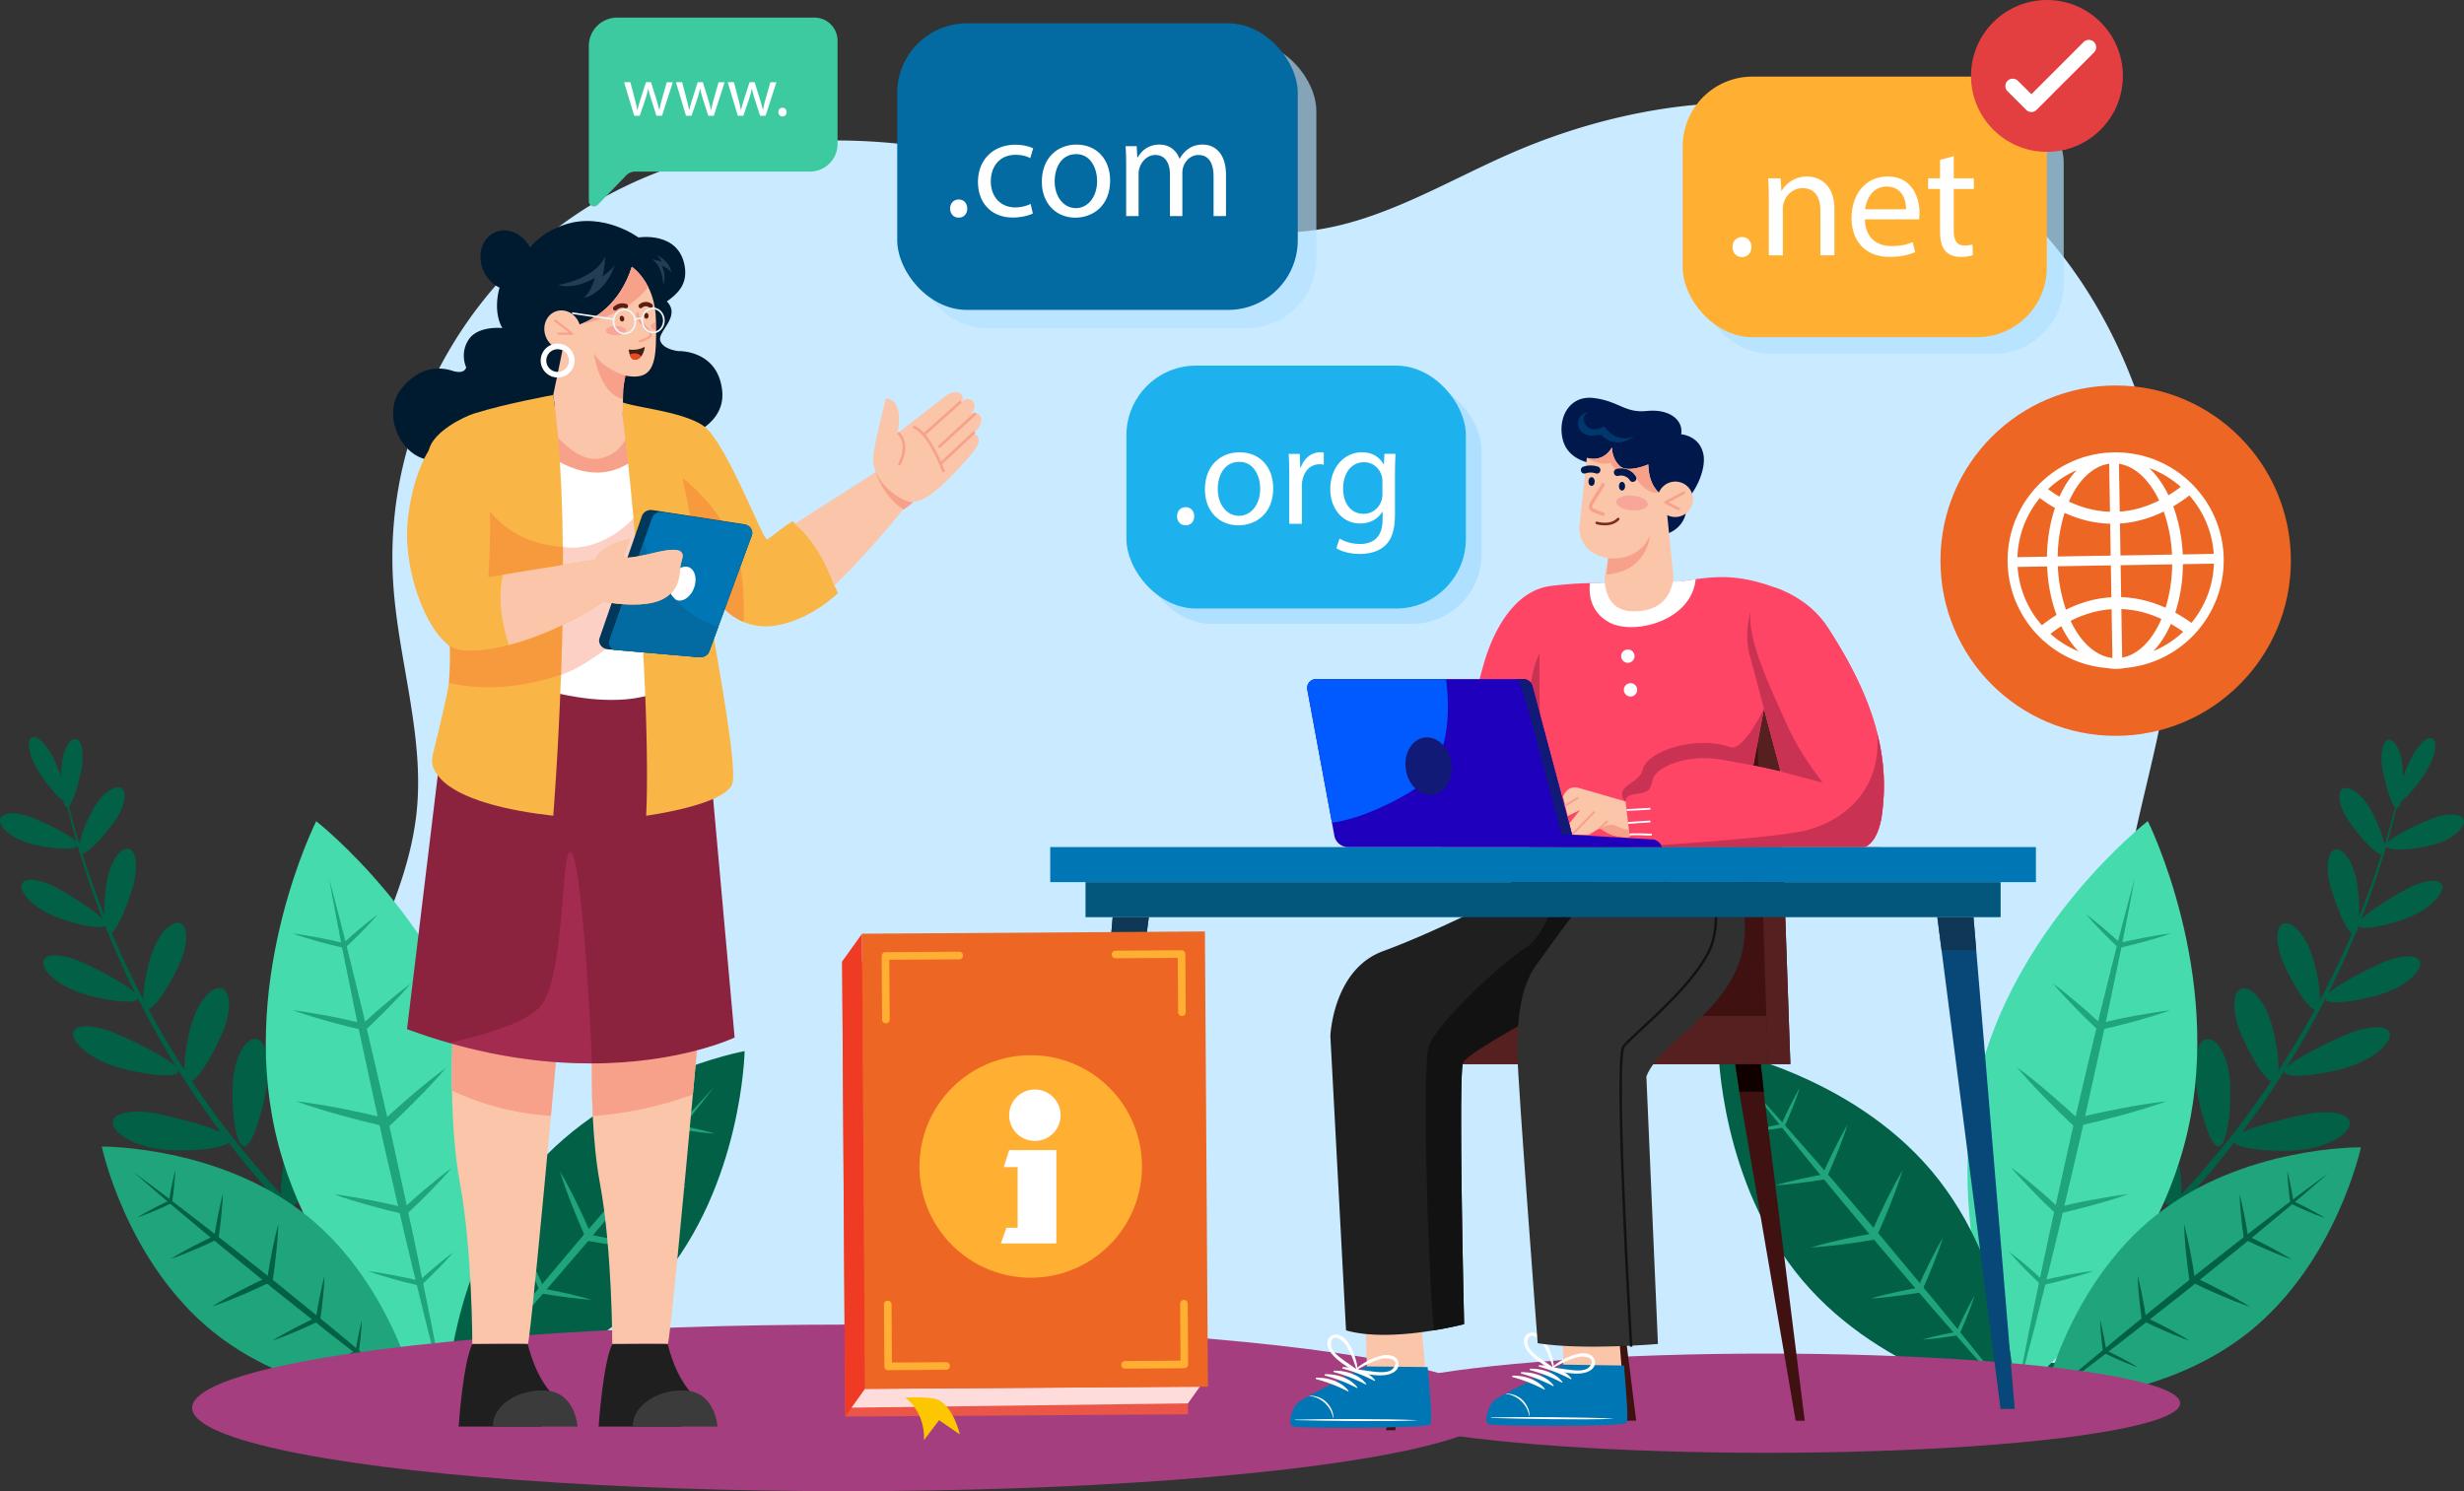 <svg xmlns="http://www.w3.org/2000/svg" xmlns:xlink="http://www.w3.org/1999/xlink" viewBox="0 0 3965.2 2400"><rect x="0" y="0" width="3965.2" height="2400" fill="#333333" stroke="none"/><defs><style>.cls-1{fill:none;}.cls-2{isolation:isolate;}.cls-3{fill:#9a60a6;}.cls-4{fill:#fff;}.cls-5{fill:#caebff;}.cls-6{fill:#016045;}.cls-7{fill:#45dbad;}.cls-8{fill:#1fa47c;}.cls-9{fill:#a53e7f;}.cls-10{fill:#3ecaa1;}.cls-11{fill:#001a30;}.cls-12{fill:#fbc5a9;}.cls-13{fill:#1f1f1f;}.cls-14{fill:#3b3b3b;}.cls-15{fill:#f7a18a;}.cls-16{fill:#8b233f;}.cls-17{opacity:0.22;}.cls-18{fill:#fc488c;}.cls-19{opacity:0.3;mix-blend-mode:multiply;}.cls-20{fill:#f6613a;}.cls-21{fill:#f9b546;}.cls-22{clip-path:url(#clip-path);}.cls-23{fill:#359de6;}.cls-24{fill:#369ee6;}.cls-25{fill:#379fe7;}.cls-26{fill:#37a0e7;}.cls-27{fill:#38a1e7;}.cls-28{fill:#39a2e8;}.cls-29{fill:#3aa3e8;}.cls-30{fill:#3aa4e8;}.cls-31{fill:#3ba5e9;}.cls-32{fill:#3ca6e9;}.cls-33{fill:#3da7e9;}.cls-34{fill:#3da8ea;}.cls-35{fill:#3ea9ea;}.cls-36{fill:#3fabeb;}.cls-37{fill:#40aceb;}.cls-38{fill:#41adeb;}.cls-39{fill:#41aeec;}.cls-40{fill:#42afec;}.cls-41{fill:#43b0ec;}.cls-42{fill:#44b1ed;}.cls-43{fill:#44b2ed;}.cls-44{fill:#45b3ed;}.cls-45{fill:#46b4ee;}.cls-46{fill:#47b5ee;}.cls-47{fill:#47b6ee;}.cls-48{fill:#48b7ef;}.cls-49{fill:#49b8ef;}.cls-50{opacity:0.62;}.cls-51{fill:#f68737;}.cls-52{fill:#00385c;}.cls-53{fill:#0077b4;}.cls-54{fill:#036ba1;}.cls-55{fill:#ff856a;}.cls-56{opacity:0.5;}.cls-57{fill:#f3888a;}.cls-58{fill:#5b1e13;}.cls-59{fill:#253c55;}.cls-60{fill:#3e2312;}.cls-61{fill:#ef4623;}.cls-62{fill:#eef6f9;}.cls-63{opacity:0.65;}.cls-64{fill:#b0e0ff;}.cls-65{fill:#1db2ed;}.cls-66{opacity:0.69;}.cls-67{fill:#ffaf32;}.cls-68{fill:#e33f40;}.cls-69{fill:#3f1111;}.cls-70{fill:#100;}.cls-71{fill:#562020;}.cls-72{fill:#121212;}.cls-73{fill:#303030;}.cls-74{fill:#fe4565;}.cls-75{fill:#ca3253;}.cls-76{fill:#00184c;}.cls-77{fill:#7c2c19;}.cls-78{fill:#00386e;}.cls-79{fill:#04577c;}.cls-80{fill:#074878;}.cls-81{fill:#0f3756;}.cls-82{fill:#1f00bd;}.cls-83{fill:#005aff;}.cls-84{fill:#121a78;}.cls-85{fill:#eb5648;}.cls-86{fill:#ef3b24;}.cls-87{fill:#ffdcdc;}.cls-88{fill:#ed6623;}.cls-89{fill:#fcc700;}</style><clipPath id="clip-path"><path class="cls-1" d="M999.28,651.16a7.36,7.36,0,0,0,.25,1.45,15.82,15.82,0,0,0,2.2-.23Z"></path></clipPath></defs><title>domeinregistratie</title><g class="cls-2"><g id="Layer_2" data-name="Layer 2"><g id="_08" data-name="08"><rect class="cls-3" x="2362.42" y="1908.77" width="436.16" height="296.61" rx="44.12" transform="translate(-30.69 39.09) rotate(-0.86)"></rect><path class="cls-4" d="M2684.16,2050.88a99.26,99.26,0,1,0-106.66,100.61,40.61,40.61,0,0,0,8.39.75,41,41,0,0,0,7.51-.84A99.38,99.38,0,0,0,2684.16,2050.88Zm-37.63-3.86a146.07,146.07,0,0,0-8.72-44.13,143.36,143.36,0,0,0,14.78-10.05,89.89,89.89,0,0,1,22.42,53.71Zm-58.61-83.26c14.8,2.21,28,14.9,36.94,33.68a94.66,94.66,0,0,1-36.21,10.23Zm-8.23,44.06a92.72,92.72,0,0,1-22.45-3.59,102,102,0,0,1-15.29-5.75c8.58-19.46,21.81-32.63,37-34.75Zm-26,6.9a102.57,102.57,0,0,0,26.14,4.09l.48,29.31-48.67.81a137.83,137.83,0,0,1,6.34-40.07A115.25,115.25,0,0,0,2553.73,2014.72Zm26.77,42.36.49,29.32a102.52,102.52,0,0,0-26,4.94,114.16,114.16,0,0,0-15.71,6.48,138.48,138.48,0,0,1-7.48-39.93Zm-21.65,44.63a92.93,92.93,0,0,1,22.32-4.34l.75,44.8c-15.41-1.63-29.19-14.59-38.41-34.08A103.57,103.57,0,0,1,2558.85,2101.71Zm31.28-4.48a94.8,94.8,0,0,1,36.8,9.14c-8.31,19.39-21.19,32.74-36.06,35.47Zm-.18-10.95-.49-29.35,47.35-.79a139,139,0,0,1-6.07,39.91A106.76,106.76,0,0,0,2590,2086.28Zm-.63-38.31-.49-29.35a106.5,106.5,0,0,0,40.24-11,138,138,0,0,1,7.57,39.56Zm44.11-55.3a102.46,102.46,0,0,0-5.46-9.86,78.64,78.64,0,0,0-12.23-15.14,90.47,90.47,0,0,1,29,17.28A136.5,136.5,0,0,1,2633.43,1992.67Zm-95.22-8.38a104,104,0,0,0-4.95,9.65,114.14,114.14,0,0,1-10.46-6.89,90.71,90.71,0,0,1,26.31-17.41A80.08,80.08,0,0,0,2538.21,1984.29Zm-9.05,20.06a145.83,145.83,0,0,0-7.37,44.74l-27.13.45a89.9,89.9,0,0,1,20.56-54.34A120.32,120.32,0,0,0,2529.16,2004.35Zm-7.23,53.7a146.39,146.39,0,0,0,8.66,44.59,119.73,119.73,0,0,0-13.43,9.49,89.86,89.86,0,0,1-22.35-53.63ZM2535,2113a104.3,104.3,0,0,0,5.53,10,81.47,81.47,0,0,0,10.22,13.14A90.8,90.8,0,0,1,2525,2120,110.92,110.92,0,0,1,2535,2113Zm95.29,8.52a102,102,0,0,0,5.39-10.59q5.65,3.23,11.28,7.2a90.59,90.59,0,0,1-27.31,17.78A80,80,0,0,0,2630.27,2121.47Zm9.36-21a146.76,146.76,0,0,0,7.06-44.51l28.47-.47a90,90,0,0,1-20.63,54.43A145.47,145.47,0,0,0,2639.63,2100.49Z"></path><path class="cls-5" d="M3445.2,2060c30.77-169.38-18.56-313.86-30.86-479.95-11.65-157.24,38.8-289.48,66.78-439.24,24.91-133.29,16.61-284.25-14.65-415.25-42.69-178.85-141-344.45-282.64-445.41-220.71-157.31-515-138.79-758.84-30.58-102.11,45.32-201,105.63-310.37,120.88-159.5,22.25-314.74-53.86-470.11-99.52-211.5-62.15-443.68-66.76-643.23,31.34C775,413.48,614.14,664.57,632.94,941.12c8.52,125.31,52.08,249,36.66,373.45-15.64,126.26-83.39,231.88-119.25,350.78q-.76,2.54-1.52,5.1c-82.11,280.19,129.48,560.4,421.46,560.4H3392.22A736.38,736.38,0,0,0,3445.2,2060Z"></path><path class="cls-6" d="M41.89,1355.72c24.3,8.6,78.39,15.07,82.94,5.16.67,2.3,1.41,4.59,2.09,6.89a9.08,9.08,0,0,0,1.4,4.61q16.1,53.71,36.7,106.73c-13.79-15.1-54.53-40-75.6-51.25-26.37-13.37-50.73-16.12-54.49-4.49s15,33.15,42,46.42c26,13.43,85.2,29,92,19.44.35.86.66,1.72,1,2.58.87,3.86,2,6.9,3.5,8.68q20.11,49.35,44.12,97.77c-15.15-15.2-63.72-39.86-88.31-50.76-29.85-12.41-56.52-13.48-59.51-.44s19.43,35,50,47.28c30.22,12.85,98.56,25,102.24,12.56q29.37,58.11,64.42,114.39c-7.09-14.87-72.33-46.22-103.12-59.24-33-13-62.28-14.06-65.25-.08s22.22,37.54,56.18,50.48c34,13.84,111.21,26.1,112.82,11.73a5,5,0,0,0-.53-2.71q31.88,51.06,68.37,100.27l.23.3c-26.15-12.21-79.11-25-106.79-30.42-37.17-6.3-67.32-.33-66.67,15.75s32.45,35.64,70.44,41.38c34,5.94,102.64,2.31,116-9.71q35.06,45.69,74.22,89.32c-28.32-13-87.79-26.81-118.59-32.83-40.69-6.8-73.68-.85-73,16.12s35.7,38,77.5,44.28c38.79,6.83,118.18,2.36,128.52-11.59Q489,1979.19,524,2012.39c-32.18-5.08-95.26-1.06-127.28,2.46-41.83,5.76-70.95,23.32-63.5,41.67s49,29.29,91.31,22.23c36.62-5.26,103.5-31.68,116.92-49.89,8.63,8,17.33,15.89,26.2,23.7,24.89,21.89,50.81,43.08,77.52,63.63-36.81-8.51-101.63-13-135.89-14.59-47.82-.78-84.21,11.32-79.93,30.41s48.62,37.06,97.8,37c44,1.09,128.76-16.78,143.18-33.79q45.21,33.3,93.71,63.75c-40.5-5.72-109.53-5.06-146-4.1-51.26,3-89,18.58-82.65,38.5s55.67,35.54,108.42,31.43c47.31-2.35,136.39-28.45,150.24-47.7,14.52,8.59,29.18,17,44.13,25.18q5-7.24,10-14.54c-7.79-4.12-15.42-8.41-23.1-12.65a10.42,10.42,0,0,0,3.27.69c22.09-1,16.1-99.67,9.13-142.87-7.9-43.33-28.29-77.56-48.2-77.39s-33.26,35-27.33,78.81c4.09,38.21,33.8,118.4,56.93,137.36A1480.21,1480.21,0,0,1,577.63,2043.1q-56.39-48.39-106.58-101c18.55-13.78,45.35-67.47,54.92-95.39,11.32-34,9.07-66-5.79-72.4s-38,14.62-50.81,48c-9.45,23.42-18.52,71.33-16.89,100q-47.42-51.33-89.16-105.82-28.79-37.67-54.68-76.67c15.59-7.11,42.55-59.18,52.38-85.1,10.78-29.48,10.05-57.45-2.5-63.49s-32.94,11.93-44.71,41.09c-8.94,21-18,65-16.77,90q-31.34-48.36-58.35-98.38c13.8-1.94,42.35-53.59,52.75-78.59,10.81-27.09,11-53-.35-58.9s-30.66,10.31-42.3,37.13c-9.08,19.91-19,62.69-18,85.49q-28-53.17-51.22-107.77c11.89-7.33,29.66-56.31,35.89-79.84,6.52-26.57,3.73-50.7-7.27-54.89s-26.38,13.37-33.46,40.1c-4.44,15.55-7.48,44.3-6.81,66.27q-19.64-49.11-35.36-99c12.55-2,42.74-38,54.84-56.44,13.2-20.65,17.35-42,8.78-48.51s-27,4.08-40.71,24.45c-10.12,14.48-24.25,45.94-27.81,65-6.1-20.12-11.64-40.32-16.79-60.56,8.31-8,18.22-46.83,21.22-65.52,3.12-21.45-.82-40.37-9.5-42.8s-19,12.91-22.28,34.71A169.09,169.09,0,0,0,98.59,1249c-4.78-12.07-10.24-24.15-14.31-32.12-10.81-20.34-25.29-34.08-33.05-30.14s-5.56,24.55,5.52,45.46c9,17.63,33,49.27,45.08,56.57,1.42,6,3.31,10.06,5.74,10.58a2.55,2.55,0,0,0,.94-.13q6.78,28,14.71,56c-9.91-12.09-53.38-32.33-74.79-40.42-24.61-8.75-46.28-7.55-48.28,4S16.9,1347.37,41.89,1355.72Z"></path><path class="cls-6" d="M392.21,1844.69c15.59,3.42,33.88-71.51,38.67-105.1,4.21-33.89-2.87-63.46-17.33-67.16s-31.66,19.89-36.91,53.85C370.62,1759.92,375.74,1840.93,392.21,1844.69Z"></path><path class="cls-6" d="M586.58,2048.19c18.86,2.31,30.43-84.45,31.55-123.08.38-38.9-11.61-71.65-28.75-74.28s-34.06,26-36,64.92C550.48,1954.49,566.62,2045.61,586.58,2048.19Z"></path><path class="cls-6" d="M702.1,2136.61c20.5.8,23.9-92.31,21.24-133.37-3.5-41.31-19.49-75-38.05-76.34s-33.9,30.39-32.14,72C653.76,2040.21,680.36,2135.64,702.1,2136.61Z"></path><path class="cls-7" d="M781.68,1745.16c57.11,254.85-66,499.41-66,499.41S500,2075.94,442.85,1821.09s66-499.4,66-499.4S724.57,1490.31,781.68,1745.16Z"></path><path class="cls-8" d="M715.68,2244.57c-9.43-34.18-17.9-68.58-26.88-102.86L663.49,2038.5c-16.72-68.84-32.09-138-48.21-207-14.9-69.25-30.45-138.35-44.75-207.73l-21.15-104.14c-6.5-34.84-13.52-69.56-19.57-104.5,9.44,34.18,17.91,68.58,26.89,102.85L582,1621.24c16.68,68.85,32.11,138,48.18,207,14.87,69.26,30.47,138.35,44.73,207.74l21.15,104.14C702.6,2174.91,709.61,2209.63,715.68,2244.57Z"></path><path class="cls-8" d="M470.87,1502.37c14.22,1.62,28.21,4.2,42.2,6.8s27.84,5.78,41.65,9.12l-3.44.91c18.23-16.61,36.83-32.82,56.78-47.58-16.19,18.8-33.73,36.16-51.64,53.12l-1.44,1.37-2-.46c-13.85-3.19-27.63-6.65-41.33-10.49S484.31,1507.28,470.87,1502.37Z"></path><path class="cls-8" d="M592.68,2045.93c14.22,1.62,28.21,4.2,42.2,6.81s27.84,5.78,41.65,9.12l-3.43.91c18.23-16.61,36.83-32.82,56.77-47.58-16.19,18.8-33.72,36.16-51.63,53.12l-1.45,1.36-2-.46q-20.76-4.77-41.33-10.48C619.79,2054.8,606.12,2050.85,592.68,2045.93Z"></path><path class="cls-8" d="M471.29,1626c19.6,2.23,38.9,5.79,58.18,9.38s38.39,8,57.43,12.58l-4.74,1.25c12.56-11.46,25.14-22.89,38.29-33.72,13-11,26.17-21.78,40-31.88-11.09,13-22.83,25.39-34.75,37.53-11.76,12.32-24.09,24-36.45,35.71l-2,1.88-2.75-.63c-19.1-4.4-38.1-9.17-57-14.46S489.82,1632.79,471.29,1626Z"></path><path class="cls-8" d="M537.67,1922.23c19.61,2.23,38.9,5.79,58.18,9.38s38.39,8,57.43,12.58l-4.74,1.25c12.56-11.46,25.14-22.9,38.3-33.72,13-11,26.16-21.79,40-31.88-11.09,13-22.83,25.39-34.75,37.53-11.76,12.32-24.09,24-36.45,35.7l-2,1.89-2.75-.63c-19.1-4.4-38.1-9.17-57-14.46S556.2,1929,537.67,1922.23Z"></path><path class="cls-8" d="M476.84,1772.54c12.52,1.31,24.84,3.47,37.25,5.25q18.52,3.06,36.92,6.67,36.79,7.23,73.2,16.07l-6,1.6c32-29.25,64.68-57.74,99.79-83.63-28.4,33.11-59.23,63.61-90.75,93.36l-2.55,2.4-3.5-.8q-36.52-8.39-72.65-18.39-18.06-5-36-10.56C500.61,1780.55,488.62,1777,476.84,1772.54Z"></path><path class="cls-8" d="M493.9,1956.73c140.78,113.18,179.66,298.52,179.66,298.52s-189.36,1.83-330.14-111.35-179.65-298.52-179.65-298.52S353.13,1843.55,493.9,1956.73Z"></path><path class="cls-6" d="M673.56,2255.25c-19.84-14.42-39.25-29.37-58.89-44l-58.19-44.89c-38.72-30-76.85-60.77-115.31-91.13-37.92-31-76.12-61.68-113.77-93L271.05,1935c-18.53-16-37.3-31.78-55.64-48.07,19.84,14.41,39.26,29.36,58.9,44l58.19,44.9c38.71,30,76.86,60.76,115.3,91.13,37.9,31,76.13,61.68,113.76,93.05l56.35,47.19C636.45,2223.22,655.21,2239,673.56,2255.25Z"></path><path class="cls-6" d="M221.13,1959.46c8.39-5.25,17.07-9.89,25.76-14.51s17.54-8.88,26.45-13l-1.46,2a501.08,501.08,0,0,1,10.18-50.21,498.34,498.34,0,0,1-5,51l-.19,1.36-1.27.61q-13.31,6.38-26.88,12.16C239.62,1952.57,230.52,1956.32,221.13,1959.46Z"></path><path class="cls-6" d="M521.39,2200.87c8.39-5.25,17.07-9.89,25.76-14.52s17.54-8.88,26.46-13l-1.47,2a503.9,503.9,0,0,1,10.18-50.21,501.16,501.16,0,0,1-5,51l-.19,1.36-1.28.61q-13.3,6.38-26.87,12.16C539.88,2194,530.78,2197.73,521.39,2200.87Z"></path><path class="cls-6" d="M274.68,2026.15c11.57-7.25,23.53-13.64,35.51-20s24.19-12.24,36.48-18l-2,2.72c1.84-11.61,3.72-23.22,6.16-34.75s4.76-23.06,7.88-34.48c-.37,11.83-1.4,23.57-2.61,35.28-1,11.73-2.66,23.38-4.31,35l-.26,1.88-1.76.84c-12.23,5.86-24.56,11.48-37.05,16.76S287.62,2021.82,274.68,2026.15Z"></path><path class="cls-6" d="M438.3,2157.7c11.57-7.25,23.54-13.64,35.51-20s24.2-12.24,36.48-18l-2,2.72c1.85-11.61,3.72-23.22,6.17-34.74,2.28-11.55,4.75-23.07,7.87-34.49-.37,11.83-1.39,23.57-2.6,35.28-1.05,11.73-2.67,23.38-4.32,35l-.26,1.88-1.76.85c-12.22,5.85-24.56,11.47-37.05,16.75S451.25,2153.37,438.3,2157.7Z"></path><path class="cls-6" d="M340.86,2103c7.34-4.68,14.93-8.83,22.41-13.22q11.34-6.33,22.84-12.31,23-12,46.52-22.88l-2.58,3.47c4.68-29.61,10.07-59.11,17.9-88.25-1.09,30.15-4.6,59.94-8.82,89.62l-.34,2.39-2.24,1.08q-23.37,11.22-47.22,21.38-11.93,5.07-24,9.82C357.17,2097.07,349.14,2100.29,340.86,2103Z"></path><path class="cls-6" d="M1062,2062.63C929.4,2218.78,718.1,2257.22,718.1,2257.22s3.68-214.74,136.29-370.9,343.91-194.6,343.91-194.6S1194.61,1906.47,1062,2062.63Z"></path><path class="cls-8" d="M718.1,2257.22c16.95-22,34.48-43.6,51.71-65.42l52.67-64.61c35.21-43,71.24-85.28,106.82-128,36.33-42,72.25-84.43,108.94-126.16l55.23-62.44c18.74-20.53,37.16-41.33,56.18-61.63-16.94,22.06-34.48,43.62-51.7,65.44l-52.67,64.61c-35.23,43-71.23,85.29-106.83,127.94-36.35,42-72.24,84.44-109,126.15l-55.22,62.44C755.54,2216.12,737.11,2236.92,718.1,2257.22Z"></path><path class="cls-8" d="M1067.21,1753.29c5.71,9.67,10.7,19.65,15.68,29.64s9.53,20.16,14,30.39l-2.19-1.72c19,3.57,37.95,7.56,56.62,13.08-19.43-1.26-38.58-4-57.66-7.25l-1.54-.25-.65-1.47c-4.55-10.18-8.9-20.45-13-30.83S1070.48,1764,1067.21,1753.29Z"></path><path class="cls-8" d="M784.38,2086.36c5.7,9.67,10.69,19.66,15.67,29.65s9.53,20.16,14,30.39l-2.19-1.73c19,3.57,37.95,7.56,56.62,13.08-19.42-1.26-38.58-4-57.66-7.24l-1.54-.26-.65-1.47q-6.83-15.27-13-30.83C791.63,2107.53,787.65,2097.1,784.38,2086.36Z"></path><path class="cls-8" d="M990,1812c7.86,13.33,14.75,27.1,21.61,40.87s13.15,27.8,19.26,41.9l-3-2.37c13.11,2.45,26.22,4.93,39.21,8.05,13,2.94,26,6.09,38.86,10-13.41-.79-26.69-2.3-39.92-4-13.27-1.54-26.43-3.74-39.58-6l-2.12-.36-.9-2q-9.4-21-17.88-42.51C1000,1841.16,994.49,1826.78,990,1812Z"></path><path class="cls-8" d="M835.85,1993.47c7.87,13.34,14.75,27.1,21.61,40.87s13.15,27.8,19.26,41.91l-3-2.38c13.11,2.45,26.22,4.93,39.21,8.05,13,2.94,26,6.09,38.86,10-13.41-.79-26.68-2.3-39.92-4-13.27-1.54-26.43-3.73-39.58-5.95l-2.12-.36-.9-2q-9.4-21.06-17.87-42.52C845.86,2022.66,840.36,2008.28,835.85,1993.47Z"></path><path class="cls-8" d="M900.85,1884.66c5.09,8.47,9.56,17.2,14.31,25.82q6.84,13,13.27,26.27,12.84,26.45,24.51,53.43l-3.85-3c33.43,6.21,66.71,13.22,99.51,23-34.15-2.15-67.81-7-101.34-12.73l-2.7-.46-1.15-2.57q-12-26.83-22.81-54.18-5.39-13.68-10.4-27.53C907.06,1903.33,903.65,1894.13,900.85,1884.66Z"></path><path class="cls-6" d="M3923.17,1357.43c-24.33,8.5-78.45,14.75-83,4.82-.68,2.3-1.43,4.59-2.12,6.89a9,9,0,0,1-1.41,4.6q-16.32,53.65-37.14,106.58c13.86-15,54.7-39.76,75.81-50.94,26.43-13.26,50.8-15.92,54.51-4.27s-15.15,33.09-42.18,46.25c-26.05,13.33-85.31,28.65-92.12,19.07-.34.85-.67,1.72-1,2.57-.89,3.86-2,6.9-3.54,8.67q-20.31,49.27-44.52,97.59c15.22-15.14,63.89-39.6,88.52-50.41,29.9-12.28,56.57-13.24,59.52-.19s-19.58,34.94-50.21,47.08c-30.27,12.73-98.66,24.57-102.29,12.14q-29.61,58-64.88,114.13c7.15-14.84,72.52-45.93,103.36-58.82,33.09-12.91,62.34-13.82,65.25.18s-22.38,37.45-56.38,50.25c-34.06,13.7-111.32,25.65-112.88,11.27a5,5,0,0,1,.55-2.7q-32.09,50.93-68.78,100l-.23.3c26.2-12.1,79.21-24.66,106.92-30,37.19-6.16,67.31-.06,66.6,16S3749,1844,3711,1849.61c-34.07,5.8-102.66,1.89-116-10.18q-35.24,45.54-74.57,89c28.36-12.93,87.89-26.46,118.71-32.35,40.72-6.64,73.69-.55,72.92,16.41s-35.86,37.82-77.68,44c-38.82,6.67-118.19,1.88-128.47-12.11q-32.37,34.71-67.44,67.78c32.19-5,95.26-.68,127.26,3,41.81,5.93,70.86,23.61,63.33,41.93s-49.16,29.09-91.39,21.85c-36.6-5.4-103.38-32.09-116.72-50.36q-13,11.91-26.29,23.6-37.48,32.68-77.78,63.32c36.84-8.37,101.68-12.6,135.94-14.05,47.83-.58,84.17,11.66,79.81,30.74s-48.77,36.86-97.94,36.56c-44,.91-128.69-17.29-143.05-34.36q-45.34,33.12-94,63.36c40.52-5.55,109.54-4.61,146-3.5,51.25,3.19,89,18.93,82.49,38.83s-55.82,35.31-108.54,31c-47.3-2.54-136.27-29-150.05-48.3-14.55,8.52-29.25,16.91-44.24,25q-5-7.28-9.94-14.59c7.8-4.08,15.45-8.34,23.15-12.55a10.1,10.1,0,0,1-3.27.67c-22.09-1.06-15.7-99.72-8.56-142.9,8.08-43.3,28.61-77.45,48.52-77.19s33.11,35.14,27,78.91c-4.24,38.2-34.28,118.27-57.49,137.14a1480.1,1480.1,0,0,0,241.89-167.58q56.58-48.17,107-100.62c-18.5-13.85-45.08-67.65-54.53-95.61-11.18-34-8.81-66,6.08-72.38s37.9,14.78,50.61,48.19c9.36,23.46,18.24,71.41,16.49,100.1q47.63-51.15,89.58-105.46c19.3-25,37.56-50.57,55-76.45-15.56-7.17-42.32-59.35-52-85.31-10.66-29.53-9.82-57.49,2.75-63.48s32.9,12.06,44.55,41.27c8.86,21,17.75,65.1,16.41,90.11q31.52-48.24,58.75-98.15c-13.8-2-42.14-53.76-52.44-78.8-10.7-27.13-10.82-53,.59-58.89s30.62,10.42,42.15,37.3c9,19.94,18.76,62.76,17.62,85.56q28.2-53.07,51.65-107.57c-11.87-7.37-29.43-56.43-35.56-80-6.42-26.6-3.53-50.71,7.48-54.86s26.33,13.47,33.3,40.24c4.38,15.56,7.3,44.33,6.54,66.29q19.83-49,35.76-98.86c-12.54-2-42.58-38.22-54.61-56.66-13.12-20.7-17.18-42-8.59-48.54s27,4.19,40.62,24.61c10.06,14.52,24.06,46,27.54,65.16,6.18-20.1,11.81-40.28,17-60.5-8.28-8-18-46.91-21-65.61-3-21.46,1-40.36,9.68-42.75s18.91,13,22.14,34.8a169.3,169.3,0,0,1,1.66,24.67c4.82-12,10.33-24.1,14.44-32.06,10.89-20.3,25.43-34,33.17-30s5.46,24.57-5.71,45.43c-9.07,17.6-33.15,49.14-45.3,56.39-1.44,6-3.36,10-5.79,10.55a2.79,2.79,0,0,1-.94-.12q-6.89,28-14.93,55.91c10-12.06,53.51-32.12,74.95-40.13,24.65-8.65,46.31-7.36,48.27,4.17S3948.19,1349.18,3923.17,1357.43Z"></path><path class="cls-6" d="M3570.87,1845c-15.6,3.36-33.59-71.65-38.25-105.25-4.06-33.91,3.13-63.45,17.61-67.09s31.57,20,36.69,54C3592.8,1760.29,3587.36,1841.29,3570.87,1845Z"></path><path class="cls-6" d="M3375.68,2047.7c-18.87,2.23-30.08-84.58-31-123.21-.22-38.9,11.89-71.6,29-74.16s34,26.09,35.75,65.06C3412.16,1954.14,3395.65,2045.2,3375.68,2047.7Z"></path><path class="cls-6" d="M3259.81,2135.65c-20.51.71-23.53-92.41-20.71-133.46,3.68-41.3,19.8-74.92,38.37-76.18s33.77,30.53,31.85,72.09C3308.53,2039.45,3281.55,2134.76,3259.81,2135.65Z"></path><path class="cls-7" d="M3181.81,1743.88c-58.15,254.61,64,499.67,64,499.67s216.39-167.76,274.54-422.37-64-499.67-64-499.67S3240,1489.26,3181.81,1743.88Z"></path><path class="cls-8" d="M3245.79,2243.55c9.57-34.14,18.18-68.51,27.29-102.75l25.73-103.11c17-68.77,32.65-137.84,49-206.75,15.19-69.19,31-138.23,45.59-207.55L3415,1519.33c6.65-34.8,13.81-69.5,20-104.41-9.58,34.14-18.19,68.5-27.31,102.74L3382,1620.77c-17,68.78-32.67,137.84-49,206.76-15.15,69.2-31,138.22-45.57,207.56l-21.57,104C3259.15,2173.94,3252,2208.64,3245.79,2243.55Z"></path><path class="cls-8" d="M3493.6,1502.34c-14.23,1.56-28.23,4.09-42.23,6.64s-27.86,5.66-41.69,9l3.44.92c-18.16-16.68-36.7-33-56.59-47.81,16.12,18.87,33.59,36.3,51.42,53.33l1.44,1.37,2-.45c13.86-3.13,27.66-6.54,41.37-10.32S3480.14,1507.2,3493.6,1502.34Z"></path><path class="cls-8" d="M3369.59,2045.41c-14.23,1.57-28.23,4.09-42.23,6.64s-27.86,5.66-41.69,8.95l3.44.92c-18.17-16.68-36.7-33-56.59-47.81,16.12,18.87,33.58,36.3,51.42,53.33l1.44,1.37,2-.45q20.79-4.7,41.37-10.31C3342.44,2054.17,3356.13,2050.27,3369.59,2045.41Z"></path><path class="cls-8" d="M3492.68,1626c-19.62,2.16-38.93,5.64-58.22,9.15S3396,1643,3377,1647.49l4.73,1.27c-12.51-11.52-25.05-23-38.16-33.88-12.94-11-26.08-21.89-39.86-32,11,13.08,22.72,25.48,34.6,37.67,11.71,12.37,24,24.12,36.3,35.85l2,1.9,2.75-.63c19.11-4.31,38.14-9,57-14.22S3474.12,1632.69,3492.68,1626Z"></path><path class="cls-8" d="M3425.1,1921.93c-19.62,2.15-38.92,5.63-58.22,9.15s-38.42,7.81-57.48,12.34l4.73,1.27c-12.51-11.51-25-23-38.15-33.87-12.95-11-26.08-21.89-39.86-32,11,13.09,22.72,25.49,34.59,37.68,11.71,12.36,24,24.12,36.3,35.85l2,1.89,2.75-.62c19.12-4.32,38.14-9,57.05-14.22S3406.54,1928.63,3425.1,1921.93Z"></path><path class="cls-8" d="M3486.54,1772.49c-12.53,1.26-24.86,3.37-37.28,5.1q-18.54,3-37,6.52-36.81,7.1-73.26,15.78l6,1.62c-31.87-29.38-64.45-58-99.45-84,28.26,33.23,59,63.86,90.37,93.73l2.53,2.41,3.51-.79q36.55-8.23,72.73-18.09,18.07-4.95,36-10.41C3462.73,1780.4,3474.73,1776.86,3486.54,1772.49Z"></path><path class="cls-8" d="M3468.73,1956.61c-141.23,112.61-180.86,297.79-180.86,297.79s189.35,2.59,330.58-110,180.86-297.79,180.86-297.79S3610,1844,3468.73,1956.61Z"></path><path class="cls-6" d="M3287.87,2254.4c19.89-14.34,39.36-29.21,59.06-43.8l58.37-44.66c38.85-29.86,77.1-60.46,115.68-90.65,38-30.87,76.37-61.38,114.15-92.58l56.53-47c18.6-16,37.43-31.63,55.84-47.84-19.9,14.33-39.38,29.2-59.07,43.78l-58.38,44.66c-38.83,29.88-77.1,60.45-115.66,90.67-38,30.89-76.38,61.36-114.14,92.59l-56.54,47C3325.11,2222.52,3306.28,2238.19,3287.87,2254.4Z"></path><path class="cls-6" d="M3741.48,1960.45c-8.36-5.3-17-10-25.69-14.63s-17.51-9-26.41-13.13l1.46,2a498.74,498.74,0,0,0-10-50.25,504.7,504.7,0,0,0,4.81,51l.19,1.36,1.27.62c8.85,4.28,17.78,8.39,26.83,12.26S3732.11,1957.27,3741.48,1960.45Z"></path><path class="cls-6" d="M3440.25,2200.64c-8.37-5.29-17-10-25.7-14.62s-17.51-8.95-26.4-13.14l1.46,2a504.36,504.36,0,0,0-10-50.25,498.71,498.71,0,0,0,4.81,51l.18,1.36,1.28.62c8.85,4.28,17.78,8.39,26.82,12.26S3430.87,2197.46,3440.25,2200.64Z"></path><path class="cls-6" d="M3687.67,2026.91c-11.54-7.29-23.48-13.73-35.43-20.16s-24.14-12.34-36.41-18.11l2,2.73c-1.8-11.62-3.62-23.23-6-34.77-2.24-11.55-4.67-23.08-7.74-34.52.33,11.84,1.3,23.58,2.46,35.29,1,11.74,2.58,23.39,4.17,35l.26,1.89,1.76.85c12.2,5.9,24.51,11.57,37,16.9S3674.74,2022.53,3687.67,2026.91Z"></path><path class="cls-6" d="M3523.51,2157.8c-11.53-7.29-23.47-13.74-35.43-20.16s-24.14-12.34-36.4-18.11l2,2.73c-1.8-11.62-3.63-23.23-6-34.77-2.23-11.55-4.66-23.08-7.73-34.52.33,11.84,1.3,23.58,2.46,35.29,1,11.74,2.57,23.39,4.17,35l.26,1.89,1.76.85c12.19,5.9,24.51,11.57,37,16.9S3510.59,2153.42,3523.51,2157.8Z"></path><path class="cls-6" d="M3621.18,2103.48c-7.32-4.71-14.9-8.89-22.36-13.31q-11.31-6.37-22.79-12.41-23-12-46.42-23.06l2.56,3.48c-4.56-29.63-9.83-59.16-17.54-88.33,1,30.16,4.35,60,8.45,89.66l.34,2.4,2.23,1.08q23.32,11.31,47.13,21.58,11.91,5.11,24,9.91C3604.89,2097.5,3612.91,2100.76,3621.18,2103.48Z"></path><path class="cls-6" d="M2900.2,2060.21c132,156.69,343.12,196,343.12,196s-2.82-214.75-134.79-371.45-343.13-196-343.13-196S2768.23,1903.52,2900.2,2060.21Z"></path><path class="cls-8" d="M3243.32,2256.19c-16.86-22.11-34.31-43.74-51.45-65.62l-52.41-64.83c-35-43.13-70.89-85.56-106.3-128.38-36.15-42.2-71.91-84.72-108.43-126.6l-55-62.67c-18.66-20.6-37-41.47-55.94-61.84,16.86,22.12,34.31,43.75,51.44,65.64l52.41,64.82c35,43.11,70.88,85.57,106.31,128.37,36.18,42.17,71.9,84.73,108.45,126.59l55,62.67C3206.05,2214.94,3224.39,2235.82,3243.32,2256.19Z"></path><path class="cls-8" d="M2896.24,1750.86c-5.74,9.64-10.77,19.6-15.79,29.57s-9.62,20.13-14.09,30.34l2.2-1.72c-19,3.5-38,7.41-56.67,12.85,19.43-1.18,38.6-3.88,57.69-7l1.54-.25.66-1.46q6.88-15.26,13.08-30.78C2888.91,1772,2892.93,1761.58,2896.24,1750.86Z"></path><path class="cls-8" d="M3177.73,2085.07c-5.74,9.65-10.77,19.61-15.79,29.58s-9.62,20.12-14.09,30.33l2.2-1.71c-19,3.49-38,7.4-56.67,12.84,19.43-1.17,38.59-3.88,57.69-7l1.54-.26.66-1.46c4.58-10.16,9-20.41,13.08-30.78S3174.42,2095.79,3177.73,2085.07Z"></path><path class="cls-8" d="M2973.24,1809.85c-7.92,13.3-14.86,27-21.78,40.78s-13.26,27.74-19.42,41.82l3-2.36c-13.12,2.4-26.23,4.82-39.24,7.89-13,2.89-26,6-38.9,9.82,13.41-.73,26.7-2.19,39.94-3.86,13.28-1.49,26.44-3.63,39.6-5.8l2.13-.35.91-2c6.32-14,12.37-28.14,18-42.44S2968.67,1824.64,2973.24,1809.85Z"></path><path class="cls-8" d="M3126.63,1992c-7.92,13.3-14.86,27-21.77,40.78s-13.26,27.75-19.43,41.83l3-2.37c-13.12,2.4-26.24,4.83-39.24,7.9-13,2.88-26,6-38.9,9.82,13.41-.73,26.69-2.19,39.93-3.87,13.28-1.49,26.44-3.63,39.6-5.79l2.13-.35.91-2c6.32-14,12.37-28.14,18-42.44S3122.06,2006.76,3126.63,1992Z"></path><path class="cls-8" d="M3062.07,1882.9c-5.12,8.44-9.63,17.16-14.41,25.75q-6.88,13-13.37,26.22-13,26.4-24.73,53.33l3.86-3c-33.45,6.07-66.76,13-99.6,22.57,34.16-2,67.84-6.76,101.39-12.31l2.7-.45,1.16-2.57q12.12-26.78,23-54.09,5.45-13.65,10.51-27.49C3055.79,1901.54,3059.24,1892.36,3062.07,1882.9Z"></path><ellipse class="cls-9" cx="1360.42" cy="2265.96" rx="1051.16" ry="134.04"></ellipse><ellipse class="cls-9" cx="2843.4" cy="2258.42" rx="665.08" ry="79.84"></ellipse><path class="cls-10" d="M1303.48,276.14H1022.69a21.35,21.35,0,0,0-15.38,6.54l-45.23,46.95a8.43,8.43,0,0,1-14.51-5.85V73.93a45.59,45.59,0,0,1,45.6-45.59h317.54a37.1,37.1,0,0,1,37.11,37.1V231.8A44.34,44.34,0,0,1,1303.48,276.14Z"></path><path class="cls-4" d="M1014.41,132.27l7.13,27.42c1.56,6,3,11.59,4,17.16h.33c1.23-5.46,3-11.26,4.79-17l8.81-27.53h8.24l8.36,27c2,6.47,3.57,12.15,4.8,17.61h.33a163,163,0,0,1,4.12-17.5l7.69-27.08h9.7l-17.39,53.94h-8.91l-8.25-25.74a182.12,182.12,0,0,1-4.79-17.72h-.22a159.49,159.49,0,0,1-4.91,17.83l-8.69,25.63h-8.92l-16.27-53.94Z"></path><path class="cls-4" d="M1097.77,132.27l7.13,27.42c1.56,6,3,11.59,4,17.16h.34c1.22-5.46,3-11.26,4.79-17l8.8-27.53h8.25l8.36,27c2,6.47,3.57,12.15,4.79,17.61h.34a163,163,0,0,1,4.12-17.5l7.69-27.08h9.7l-17.39,53.94h-8.91l-8.25-25.74a176.6,176.6,0,0,1-4.79-17.72h-.23a159.5,159.5,0,0,1-4.9,17.83l-8.69,25.63H1104l-16.27-53.94Z"></path><path class="cls-4" d="M1181.13,132.27l7.13,27.42c1.56,6,3,11.59,4,17.16h.34c1.22-5.46,3-11.26,4.79-17l8.8-27.53h8.25l8.36,27c2,6.47,3.57,12.15,4.79,17.61h.34a163,163,0,0,1,4.12-17.5l7.69-27.08h9.7l-17.39,53.94h-8.92l-8.24-25.74a179.35,179.35,0,0,1-4.8-17.72h-.22a161.68,161.68,0,0,1-4.9,17.83l-8.7,25.63h-8.91l-16.27-53.94Z"></path><path class="cls-4" d="M1252.56,180.42c0-4.13,2.79-7,6.69-7s6.57,2.89,6.57,7-2.56,7-6.68,7C1255.24,187.44,1252.56,184.43,1252.56,180.42Z"></path><path class="cls-11" d="M644.5,627.68c29.16-38.27,62.58-37.67,83.23-31s22.48-5.47,22.48-5.47-10.94-22.48,4.25-45,54.07-18.22,54.07-18.22-15.19-21.26-5.47-62c.25-1.05.59-2,.87-3.05-10.62-5-20-14.28-25.64-26.7-11.22-24.78-3.22-52.61,17.87-62.15s47.28,2.79,58.5,27.57a57.25,57.25,0,0,1,2.8,7.68,59.28,59.28,0,0,1,9.39-1.66C887.5,405.94,910,385.29,910,385.29c33.41-34.63,81.4-31.59,107.53,3s-2.43,55.29,6.68,72.3,30.37,2.43,50.42,26.12-16.4,46.78-12.15,61.36,29.16,17,29.16,17,63.18-2.43,70.47,63.18-82,82.62-82,82.62-337.16,34.62-387,29.76S615.34,666,644.5,627.68Z"></path><path class="cls-12" d="M1124.12,1661.5s-3.72,41.29-9.13,100.19c-13.47,146.65-37.42,402.43-40.45,401.52-4.25-1.28-89.24,0-89.24,0s0-151.8-19.83-258.57c-6.37-34.3-9.82-72.46-11.57-108.45-3.68-76,.23-142.4.23-142.4Z"></path><path class="cls-13" d="M1074.54,2163.21s12,55.95,43.92,84.58l-22,48.24H963.34s6.73-101.62,22-132.82Z"></path><path class="cls-14" d="M1018.59,2296h136s-3.19-55-51-57.88S1016.46,2265.16,1018.59,2296Z"></path><path class="cls-12" d="M898.89,1661.5s-5.22,58-12.31,134.63c-13.74,148.9-34.47,367.93-37.27,367.08-4.25-1.28-89.24,0-89.24,0s0-151.8-19.84-258.57c-8.86-47.73-12.07-102.9-12.9-149.33-1-57.46,1.56-101.52,1.56-101.52Z"></path><path class="cls-13" d="M849.31,2163.21s12,55.95,43.91,84.58l-22,48.24H738.11s6.72-101.62,21.95-132.82Z"></path><path class="cls-14" d="M793.35,2296h136s-3.18-55-51-57.88S791.23,2265.16,793.35,2296Z"></path><path class="cls-15" d="M728.89,1653.79l170,7.71s-5.22,58-12.31,134.63c-68.32-4.73-122.07-23.15-159.25-40.82C726.3,1697.85,728.89,1653.79,728.89,1653.79Z"></path><path class="cls-15" d="M1124.12,1661.5s-3.72,41.29-9.13,100.19c-58.86,21-112.72,31.32-161.09,34.5-3.68-76,.23-142.4.23-142.4Z"></path><path class="cls-16" d="M1182.21,1669.87s-86.31,41.44-230.14,41.7c-65.44.11-142.8-8.32-229.35-33q-33-9.43-67.71-22.16l63.41-523.54,86.89-75,254.77,11.9,77.5,104.19Z"></path><g class="cls-17"><path class="cls-18" d="M952.41,1711.16s-.11.15-.34.41c-65.44.11-142.8-8.32-229.35-33,56.55-12.69,124.46-32.69,147.15-58.93,41.27-47.73,32.24-272.14,50.3-246.35S952.41,1690.53,952.41,1711.16Z"></path></g><path class="cls-4" d="M1073.84,1106.17s-64.39,49.12-229.81-5.23V673l185.18,13Z"></path><path class="cls-15" d="M1060.08,692.31s-30.84,62.34-90.33,67.88-109.06-46.41-109.06-46.41l13.9-61.15,185.49,26.52v13.16Z"></path><g class="cls-19"><path class="cls-20" d="M1060.08,775.48c-40.81,83-108.16,112.88-154.28,104.78L898,1087.6c63.14-17.72,111.06-86.62,189.39-99.86Z"></path></g><path class="cls-21" d="M1348.59,954.56c-37.66,35.21-83.3,52.75-113.27,53.48a91.84,91.84,0,0,1-38.8-7.11c-46.89-19.37-63.75-72.25-64.27-73.9.17,1,3.67,21.4,8.44,51.11l.25,1.44c12.24,76.94,47,258.85,37.16,282.75-13.84,33.91-138.29,50.56-138.29,50.56s6.37-98.39-8.45-324.19c-8.69-130.75-18.24-224.92-24.85-281.06-3.19-27.68-5.76-46.14-7-55a15.82,15.82,0,0,0,2.2-.23l-2.44-1.22c-.49-3.22-.74-4.89-.74-4.89,22.65,9.89,96.6,15,132.59,38.47s95.74,182.44,103.08,183.33c2.65.29,18.28-14.72,41.52-29.26l5.11,5.8c17.12,14.22,41.56,42.22,60.75,94.94Z"></path><g class="cls-22"><polygon class="cls-23" points="999.28 652.41 1001.73 652.38 1001.73 652.61 999.28 652.61 999.28 652.41"></polygon><polygon class="cls-23" points="999.28 652.37 1001.73 652.34 1001.73 652.38 999.28 652.41 999.28 652.37"></polygon><polygon class="cls-24" points="999.28 652.32 1001.73 652.29 1001.73 652.34 999.28 652.37 999.28 652.32"></polygon><polygon class="cls-25" points="999.28 652.27 1001.73 652.24 1001.73 652.29 999.28 652.32 999.28 652.27"></polygon><polygon class="cls-26" points="999.28 652.23 1001.73 652.2 1001.73 652.24 999.28 652.27 999.28 652.23"></polygon><polygon class="cls-27" points="999.28 652.18 1001.73 652.15 1001.73 652.2 999.28 652.23 999.28 652.18"></polygon><polygon class="cls-28" points="999.28 652.13 1001.73 652.1 1001.73 652.15 999.28 652.18 999.28 652.13"></polygon><polygon class="cls-29" points="999.28 652.09 1001.73 652.06 1001.73 652.1 999.28 652.13 999.28 652.09"></polygon><polygon class="cls-30" points="999.28 652.04 1001.73 652.01 1001.73 652.06 999.28 652.09 999.28 652.04"></polygon><polygon class="cls-31" points="999.28 652 1001.73 651.96 1001.73 652.01 999.28 652.04 999.28 652"></polygon><polygon class="cls-32" points="999.28 651.95 1001.73 651.92 1001.73 651.96 999.28 652 999.28 651.95"></polygon><polygon class="cls-33" points="999.28 651.9 1001.73 651.87 1001.73 651.92 999.28 651.95 999.28 651.9"></polygon><polygon class="cls-34" points="999.28 651.86 1001.73 651.83 1001.73 651.87 999.28 651.9 999.28 651.86"></polygon><polygon class="cls-35" points="999.28 651.81 1001.73 651.78 1001.73 651.83 999.28 651.86 999.28 651.81"></polygon><polygon class="cls-36" points="999.28 651.76 1001.73 651.73 1001.73 651.78 999.28 651.81 999.28 651.76"></polygon><polygon class="cls-37" points="999.28 651.72 1001.73 651.69 1001.73 651.73 999.28 651.76 999.28 651.72"></polygon><polygon class="cls-38" points="999.28 651.67 1001.73 651.64 1001.73 651.69 999.28 651.72 999.28 651.67"></polygon><polygon class="cls-39" points="999.28 651.63 1001.73 651.59 1001.73 651.64 999.28 651.67 999.28 651.63"></polygon><polygon class="cls-40" points="999.28 651.58 1001.73 651.55 1001.73 651.59 999.28 651.63 999.28 651.58"></polygon><polygon class="cls-41" points="999.28 651.53 1001.73 651.5 1001.73 651.55 999.28 651.58 999.28 651.53"></polygon><polygon class="cls-42" points="999.28 651.49 1001.73 651.45 1001.73 651.5 999.28 651.53 999.28 651.49"></polygon><polygon class="cls-43" points="999.28 651.44 1001.73 651.41 1001.73 651.45 999.28 651.49 999.28 651.44"></polygon><polygon class="cls-44" points="999.28 651.39 1001.73 651.36 1001.73 651.41 999.28 651.44 999.28 651.39"></polygon><polygon class="cls-45" points="999.28 651.35 1001.73 651.32 1001.73 651.36 999.28 651.39 999.28 651.35"></polygon><polygon class="cls-46" points="999.28 651.3 1001.73 651.27 1001.73 651.32 999.28 651.35 999.28 651.3"></polygon><polygon class="cls-47" points="999.28 651.25 1001.73 651.22 1001.73 651.27 999.28 651.3 999.28 651.25"></polygon><polygon class="cls-48" points="999.28 651.21 1001.73 651.18 1001.73 651.22 999.28 651.25 999.28 651.21"></polygon><polygon class="cls-49" points="999.28 651.16 999.39 651.16 1001.73 651.16 1001.73 651.18 999.28 651.21 999.28 651.16"></polygon><polygon class="cls-49" points="999.39 651.16 999.28 651.16 999.28 651.16 999.39 651.16"></polygon></g><path class="cls-12" d="M1457.66,814.67s-57.94,73-115.14,128c-19.89-54.64-45.39-85-63.24-99.79,42.59-27,129.86-83,129.86-83Z"></path><g class="cls-50"><path class="cls-51" d="M1140.64,978.13c-4.84-30.49-8.41-51.17-8.41-51.17s16.66,54.33,64.25,74c1.53-39.29-.34-95.17-18.53-132.92-30.76-63.75-79.47-98.41-79.47-98.41Z"></path></g><path class="cls-21" d="M722.36,1099.21c-1.22,14.42-16.32,76-25.75,114.92-3.7,15.26.51,25.26,10.67,37.24,30.46,35.89,113.12,53.84,183.05,61.52,0,0,7.95-98,12.48-226.8,2.33-63.82,3.8-135.08,2.94-205.79-.61-60.82-2.94-121.08-7.71-175.89-2.08-24.12-4.65-47.14-7.71-68.59v-.11s-74.81,13.34-127.94,30c-14.69,4.56-65.87,28.69-72.23,58.93-7.84,37.47-22.89,80.38-27.3,127.74-5.51,57.26,4.41,120.85,61.09,188.45C724,1040.84,725.42,1064.3,722.36,1099.21Z"></path><g class="cls-50"><path class="cls-51" d="M722.38,1099.16c69,16,136.67,1.46,180.45-13.13,2.29-63.75,3.74-135.07,3-205.77-119.33-7-147.13-110.61-147.13-110.61s-50.31,34.81-95.78,82.74c-5.53,57.28,4.41,120.8,61,188.41C723.91,1040.8,725.44,1064.27,722.38,1099.16Z"></path></g><path class="cls-52" d="M978.13,1045.05l9.27.77,137.86,12c7.22.62,13.94-3.31,16.23-9.57l14.54-39.67,53.71-146.42c2.55-6.79-1-14-7.73-17a15.45,15.45,0,0,0-4.34-1.31L1050.29,821c-7.56-1.24-15,2.93-17.34,9.65l-4.84,13.89-63.24,182.24C961.9,1035.32,968.36,1044.2,978.13,1045.05Z"></path><path class="cls-53" d="M1209.74,862.12,1156,1008.54l-14.53,39.67c-2.3,6.26-9,10.2-16.23,9.57l-137.86-12a13.26,13.26,0,0,1-6.29-15.82l54.73-157.61,13.44-38.6c2.28-6.71,9.68-10.8,17.33-9.64l135.39,21C1208.73,848.08,1212.29,855.33,1209.74,862.12Z"></path><path class="cls-4" d="M1079.44,934.41c-4.63,14.87.16,29.11,10.7,31.82s22.84-7.15,27.47-22-.16-29.12-10.7-31.83S1084.07,919.53,1079.44,934.41Z"></path><path class="cls-54" d="M1156,1008.54l-14.53,39.67c-2.3,6.26-9,10.2-16.23,9.57l-137.86-12a13.26,13.26,0,0,1-6.29-15.82l54.73-157.61C1053,925.49,1087.43,988.32,1156,1008.54Z"></path><path class="cls-21" d="M738.11,1045.67c18.86,3.62,47.34,1.08,80.74-7.57,45.64-11.81,100.38-35.12,151.89-69.62,0,0,62.72,12.5,95.11-3.86s25.5-44.92,30.85-60.82,1.53-25.09-44.11-14S1002.7,897,1002.7,897l11.13-29s-42.5,5.79-55.84,32.81L809.59,925l-23.72,3.85S803,704,753,690.61c-50-13.58-87.12,58.82-96.72,145.65S693.48,1036.94,738.11,1045.67Z"></path><path class="cls-12" d="M818.85,1038.1c45.64-11.81,100.38-35.12,151.89-69.62,0,0,62.72,12.5,95.11-3.86s25.5-44.92,30.85-60.82,1.53-25.09-44.11-14S1002.7,897,1002.7,897l11.13-29s-42.5,5.79-55.84,32.81L809.59,925C803.72,947.56,801.51,984.15,818.85,1038.1Z"></path><path class="cls-12" d="M890.33,635.71v.11c3.06,21.45,5.63,44.47,7.71,68.59,19.34,20.57,43.09,37.69,66.72,33.47,20.94-3.78,33.91-16.34,41.75-30.24-3.18-27.68-5.76-46.14-7-55a15.82,15.82,0,0,0,2.2-.23l-2.45-1.22-1.59-.78.86-4.11,8-41.58-97-62.37Z"></path><path class="cls-55" d="M909.55,542.32c1.22,110.06,75.9,111.06,90,110.29a15.82,15.82,0,0,0,2.2-.23l-2.45-1.22-1.59-.78.86-4.11,8-41.58Z"></path><path class="cls-11" d="M1037.52,525.65c1.43,14,6.22,18.29,13.26,19.35C1029,556.42,987,570.46,911.58,564.21c-59.12-4.91-78.27-30.31-83.12-53.3,4.27-8.33,4.48-21.85,2.84-39.53-3.61-39.2,14.48-88.64,77.19-109.74s118.9,20.56,118.9,20.56,65.6-10.92,74.65,47.27S1033.9,490.07,1037.52,525.65Z"></path><path class="cls-12" d="M1055.8,539c-.2,48.39-6.26,75.25-52.16,65l-2.18,76.49c-.34,11.87-48,6.07-59.22,2.1-35.8-12.71-44-32-44-32l13.6-88.58c-14,2.64-28.57-6.19-33.93-21.28-5.86-16.53,1.59-34.26,16.64-39.6s32,3.72,37.88,20.25c.11.3.19.61.28.92,22.79-8.5,64.78-32,84-92.92,0,0,38,24.42,38.89,86.83,0,.79,0,1.57,0,2.36q.06,3.51.09,6.91t.06,6.45Q1055.82,535.59,1055.8,539Z"></path><path class="cls-15" d="M932.69,522.39c22.79-8.5,64.78-32,84-92.92,0,0,15.06,9.7,26.44,32.46C1007.14,509.72,932.69,522.39,932.69,522.39Z"></path><path class="cls-15" d="M920.54,538.84h-21.7a1.74,1.74,0,1,1,0-3.47h16.65l-23.15-18a1.74,1.74,0,0,1,2.13-2.74l27.14,21.11a1.73,1.73,0,0,1-1.07,3.1Z"></path><path class="cls-15" d="M1003.64,604.06s-39-14.14-48-36.71c0,0,7.15,64.24,46.5,75.06Z"></path><g class="cls-56"><path class="cls-57" d="M1007.53,532.24c0,4.19-7.35,7.53-16.35,7.47s-16.27-3.49-16.24-7.68,7.34-7.53,16.34-7.47S1007.55,528.06,1007.53,532.24Z"></path></g><g class="cls-56"><path class="cls-57" d="M1055.79,532c-5.18-1.3-8.7-3.85-8.68-6.76s3.47-5.35,8.53-6.6q.06,3.51.09,6.91T1055.79,532Z"></path></g><path class="cls-15" d="M1029.16,551.14a1.73,1.73,0,0,1-.34-3.43s5.28-1.13,14.49-6.16c1.9-1,2-2.14,2.08-2.5.51-4-7-11-11.51-15.21a56.19,56.19,0,0,1-4.78-4.75c-4.53-5.56-4.83-14.54-4.84-14.92a1.74,1.74,0,0,1,3.47-.1c0,.09.28,8.19,4.06,12.83a53.1,53.1,0,0,0,4.45,4.4c5.93,5.52,13.32,12.39,12.59,18.18a6.71,6.71,0,0,1-3.85,5.11c-9.74,5.32-15.24,6.47-15.47,6.52Z"></path><path class="cls-58" d="M1004.47,512.11c.53,2.56-.64,5-2.61,5.37s-4-1.33-4.53-3.88.64-5,2.61-5.37S1003.93,509.56,1004.47,512.11Z"></path><path class="cls-58" d="M1043.75,508c.15,2.61-1.35,4.81-3.36,4.93s-3.76-1.9-3.91-4.5,1.35-4.81,3.36-4.93S1043.6,505.4,1043.75,508Z"></path><path class="cls-58" d="M990,499.77a3.41,3.41,0,0,1-2.49-1.06,3.45,3.45,0,0,1,.07-4.88c.37-.37,9.29-8.87,20.91-4.33A3.47,3.47,0,1,1,1006,496c-7.41-2.89-13.32,2.62-13.57,2.85A3.47,3.47,0,0,1,990,499.77Z"></path><path class="cls-58" d="M1031,496.1a3.47,3.47,0,0,1-2.35-6,16,16,0,0,1,20.47-.77,3.47,3.47,0,1,1-4.14,5.56,9.09,9.09,0,0,0-11.67.36A3.5,3.5,0,0,1,1031,496.1Z"></path><path class="cls-59" d="M989.13,427s-12.78,44-50.77,53c0,0,12.24-7.86,19-33.05,0,0-28.7,19.49-60,12,0,0,61.33-10,76.37-46.15,0,0-.23,18-4.36,32.28C969.38,445.06,982,436.37,989.13,427Z"></path><path class="cls-59" d="M1057.25,410.75s20.9,9,23,28.28c0,0-3.12-6.51-15.12-11.4,0,0,7.84,15.34,2.23,30.31,0,0-1.19-30.84-18.06-40.47A71.75,71.75,0,0,1,1065,421.6S1061.45,414.85,1057.25,410.75Z"></path><path class="cls-60" d="M1037.67,558.17s-.85,9.16-5.87,15.32a14.58,14.58,0,0,1-7.27,5.07c-6.35,1.88-9.53-3-11.14-8a34.91,34.91,0,0,1-1.54-8.06A42,42,0,0,0,1037.67,558.17Z"></path><path class="cls-61" d="M1031.8,573.49a14.58,14.58,0,0,1-7.27,5.07c-6.35,1.88-9.53-3-11.14-8C1019.62,567.64,1027.84,568.1,1031.8,573.49Z"></path><path class="cls-62" d="M1004.93,538.29c-10,0-18.47-8.82-18.91-20a21.73,21.73,0,0,1,4.86-14.81,17.81,17.81,0,0,1,13.08-6.65c10.35-.41,19.14,8.54,19.6,20h0a21.75,21.75,0,0,1-4.87,14.82,17.81,17.81,0,0,1-13.08,6.65Zm-.28-38.74h-.58A15.11,15.11,0,0,0,993,505.23a19,19,0,0,0-4.24,13c.4,9.92,8,17.7,16.77,17.35a15.11,15.11,0,0,0,11.08-5.67,19,19,0,0,0,4.24-13C1020.45,507.21,1013.24,499.55,1004.65,499.55Z"></path><path class="cls-62" d="M1051,536.45c-10,0-18.46-8.82-18.91-20-.45-11.42,7.6-21.05,18-21.46s19.14,8.54,19.6,20a21.8,21.8,0,0,1-4.87,14.82,17.81,17.81,0,0,1-13.08,6.65Zm-.28-38.74h-.57c-8.85.35-15.73,8.71-15.33,18.64s7.93,17.68,16.76,17.35a15.11,15.11,0,0,0,11.09-5.67,19,19,0,0,0,4.24-13h0C1066.53,505.37,1059.33,497.71,1050.73,497.71Z"></path><path class="cls-62" d="M1021.49,516a1.36,1.36,0,0,1-.67-2.55c.38-.21,9.32-5.16,13.7-.11a1.36,1.36,0,0,1-2.06,1.78c-2.88-3.32-10.23.67-10.31.71A1.33,1.33,0,0,1,1021.49,516Z"></path><path class="cls-62" d="M987.64,515.31h-.21l-66-9.89a1.37,1.37,0,0,1,.41-2.7l66,9.89a1.36,1.36,0,0,1-.2,2.71Z"></path><path class="cls-4" d="M895.69,607.51a27.3,27.3,0,0,1-25.57-28.91,27.3,27.3,0,1,1,27.26,29C896.82,607.56,896.25,607.54,895.69,607.51Zm-16.53-28.35h0a18.24,18.24,0,0,0,36.42,2.23,18.26,18.26,0,0,0-17.09-19.32l-1.13,0A18.26,18.26,0,0,0,879.16,579.16Z"></path><path class="cls-15" d="M1470.48,777.87s-.37,9.56-1.71,25.46c-.18,2-.36,4.14-.57,6.35-3.2,2.6-8,6.24-14.26,10.68-34.82-23.55-44.8-60.48-44.8-60.48l44.95,13.19Z"></path><path class="cls-12" d="M1466.38,808c10.61-.19,22.51-4.71,37.87-17.1,32.22-26.06,63.81-66.21,63.81-66.21,14.61-18.46,3.41-29.63-5.35-24.67,29.19-20.25,13.48-43.48-1.56-33.27,18.13-15.89-2.65-34.14-14.34-18.94l-.85-.24c10.57-10.61-5.91-25.13-24.87-9.75l-77.24,60c1.87-5,11.27-54.16-18.2-56.65,0,0-14,56-17.58,76.67a93.9,93.9,0,0,0-2.77,28.62C1413.2,784,1452,806.81,1466.38,808Z"></path><path class="cls-15" d="M1516.83,760.36l4-1.52c-26.55-70-50-73.69-51-73.84l-.57,4.25C1469.47,689.26,1491.47,693.51,1516.83,760.36Z"></path><rect class="cls-15" x="1491.83" y="691.63" width="79.87" height="4.28" transform="matrix(0.74, -0.68, 0.68, 0.74, -65.08, 1220.74)"></rect><rect class="cls-15" x="1503.52" y="718.81" width="74.93" height="4.28" transform="translate(-77.62 1244.89) rotate(-43.01)"></rect><rect class="cls-15" x="1476.39" y="670.87" width="80.53" height="4.28" transform="translate(-61.62 1185.09) rotate(-41.91)"></rect><path class="cls-15" d="M1448.62,749.51c19.69-37.18-2-54.64-2.24-54.81l-2.62,3.37,1.31-1.68-1.32,1.68c.79.62,19,15.58,1.09,49.44Z"></path><g class="cls-63"><rect class="cls-64" x="1473.77" y="66.72" width="644.56" height="461.26" rx="112.14"></rect></g><rect class="cls-54" x="1443.87" y="37.52" width="644.56" height="461.26" rx="112.14"></rect><path class="cls-4" d="M1528.93,335.68c0-8.6,5.81-14.64,13.94-14.64s13.72,6,13.72,14.64c0,8.37-5.35,14.65-13.95,14.65C1534.51,350.33,1528.93,344.05,1528.93,335.68Z"></path><path class="cls-4" d="M1662.11,343.59c-5.35,2.78-17.2,6.5-32.31,6.5-33.93,0-56-23-56-57.41,0-34.63,23.71-59.74,60.44-59.74,12.09,0,22.78,3,28.36,5.82l-4.65,15.8c-4.88-2.79-12.55-5.35-23.71-5.35-25.8,0-39.75,19.07-39.75,42.54,0,26,16.74,42.07,39,42.07a58,58,0,0,0,25.1-5.58Z"></path><path class="cls-4" d="M1786.47,290.59c0,41.61-28.82,59.74-56,59.74-30.45,0-53.92-22.32-53.92-57.88,0-37.66,24.63-59.74,55.78-59.74C1764.62,232.71,1786.47,256.19,1786.47,290.59Zm-89.26,1.16c0,24.64,14.18,43.23,34.17,43.23,19.53,0,34.17-18.36,34.17-43.69,0-19.06-9.53-43.24-33.7-43.24S1697.21,270.37,1697.21,291.75Z"></path><path class="cls-4" d="M1812.27,265.72c0-11.62-.23-21.15-.93-30.45h17.9l.93,18.13h.7c6.27-10.69,16.73-20.69,35.33-20.69,15.34,0,27,9.3,31.84,22.55h.47a46.11,46.11,0,0,1,12.55-14.64c6.74-5.12,14.18-7.91,24.87-7.91,14.87,0,37,9.76,37,48.81v66.25h-20V284.08c0-21.62-7.91-34.63-24.41-34.63-11.62,0-20.69,8.6-24.17,18.59a33.69,33.69,0,0,0-1.63,10.23v69.5h-20V280.36c0-17.9-7.9-30.91-23.48-30.91-12.78,0-22.08,10.22-25.33,20.45a28.25,28.25,0,0,0-1.63,10v67.87h-20Z"></path><rect class="cls-64" x="1838.05" y="613.21" width="546.25" height="390.91" rx="112.14"></rect><rect class="cls-65" x="1812.71" y="588.46" width="546.25" height="390.91" rx="112.14"></rect><path class="cls-4" d="M1894.13,830.91c0-8.6,5.81-14.64,13.95-14.64s13.71,6,13.71,14.64c0,8.37-5.34,14.64-13.94,14.64C1899.71,845.55,1894.13,839.28,1894.13,830.91Z"></path><path class="cls-4" d="M2048.93,785.82c0,41.6-28.82,59.73-56,59.73-30.45,0-53.93-22.31-53.93-57.87,0-37.66,24.64-59.74,55.79-59.74C2027.08,727.94,2048.93,751.42,2048.93,785.82ZM1959.68,787c0,24.64,14.18,43.23,34.17,43.23,19.52,0,34.16-18.36,34.16-43.69,0-19.06-9.53-43.24-33.7-43.24S1959.68,765.6,1959.68,787Z"></path><path class="cls-4" d="M2074.74,765.6c0-13.25-.24-24.64-.93-35.1h17.89l.7,22.08h.93c5.12-15.11,17.43-24.64,31.15-24.64a21.92,21.92,0,0,1,5.81.7v19.29a31,31,0,0,0-7-.7c-14.42,0-24.64,10.93-27.43,26.27A57,57,0,0,0,2095,783v60h-20.22Z"></path><path class="cls-4" d="M2245.81,730.5c-.46,8.13-.93,17.2-.93,30.91v65.32c0,25.8-5.11,41.6-16,51.37-10.92,10.22-26.73,13.48-40.9,13.48-13.49,0-28.36-3.26-37.43-9.3l5.12-15.57c7.43,4.65,19.06,8.83,33,8.83,20.92,0,36.26-10.93,36.26-39.28V823.71h-.46c-6.28,10.46-18.36,18.82-35.8,18.82-27.89,0-47.88-23.71-47.88-54.85,0-38.12,24.87-59.74,50.67-59.74,19.53,0,30.22,10.23,35.1,19.53h.46l.93-17Zm-21.15,44.39a29.1,29.1,0,0,0-1.16-9.29c-3.72-11.86-13.72-21.62-28.59-21.62-19.53,0-33.47,16.5-33.47,42.54,0,22.08,11.15,40.44,33.24,40.44,12.55,0,23.94-7.9,28.35-20.92a35.37,35.37,0,0,0,1.63-10.92Z"></path><g class="cls-66"><rect class="cls-64" x="2735.07" y="149.88" width="585.97" height="419.34" rx="112.14"></rect></g><rect class="cls-67" x="2707.89" y="123.33" width="585.97" height="419.34" rx="112.14"></rect><path class="cls-4" d="M2788,397.63c0-9.48,6.4-16.14,15.37-16.14s15.12,6.66,15.12,16.14c0,9.22-5.9,16.14-15.38,16.14C2794.19,413.77,2788,406.85,2788,397.63Z"></path><path class="cls-4" d="M2846.45,320.52c0-12.81-.26-23.31-1-33.56h20l1.28,20.5h.52c6.14-11.79,20.49-23.32,41-23.32,17.16,0,43.8,10.25,43.8,52.78v74h-22.54V339.48c0-20-7.43-36.64-28.69-36.64-14.86,0-26.39,10.51-30.23,23.06a32.27,32.27,0,0,0-1.54,10.5V411h-22.54Z"></path><path class="cls-4" d="M3001.18,353.06c.51,30.48,20,43,42.53,43,16.14,0,25.87-2.81,34.32-6.4l3.85,16.14c-7.94,3.59-21.52,7.68-41.25,7.68-38.17,0-61-25.1-61-62.5s22-66.87,58.15-66.87c40.48,0,51.24,35.61,51.24,58.41a84.43,84.43,0,0,1-.77,10.51Zm66.1-16.14c.25-14.35-5.9-36.64-31.26-36.64-22.8,0-32.79,21-34.58,36.64Z"></path><path class="cls-4" d="M3144.13,251.35V287h32.28v17.17h-32.28V371c0,15.37,4.35,24.08,16.91,24.08a50,50,0,0,0,13.06-1.54l1,16.91c-4.36,1.79-11.27,3.07-20,3.07-10.51,0-19-3.33-24.34-9.47-6.41-6.66-8.71-17.68-8.71-32.28V304.13h-19.22V287h19.22V257.24Z"></path><circle class="cls-68" cx="3294.05" cy="122.21" r="122.21" transform="translate(878.39 2365.04) rotate(-45)"></circle><path class="cls-4" d="M3269,180.28h0a11.86,11.86,0,0,1-8.38-3.47l-30-29.95a11.85,11.85,0,1,1,16.76-16.76L3269,151.67l84-84a11.85,11.85,0,0,1,16.76,16.76l-92.43,92.43A11.84,11.84,0,0,1,3269,180.28Z"></path><polygon class="cls-69" points="2349.05 1670.86 2335.7 1759.73 2245.27 2301.9 2230.7 2301.9 2296.45 1759.73 2306.17 1670.86 2349.05 1670.86"></polygon><polygon class="cls-70" points="2306.17 1670.86 2349.05 1670.86 2335.7 1759.73 2296.45 1759.73 2306.17 1670.86"></polygon><polygon class="cls-69" points="2633.03 2286.63 2618.45 2286.63 2528.02 1759.73 2514.67 1670.86 2557.55 1670.86 2567.27 1759.73 2633.03 2286.63"></polygon><polygon class="cls-70" points="2557.55 1670.86 2567.27 1759.73 2528.02 1759.73 2514.67 1670.86 2557.55 1670.86"></polygon><polygon class="cls-69" points="2904.26 2286.63 2889.69 2286.63 2799.26 1759.73 2785.91 1670.86 2828.79 1670.86 2838.51 1759.73 2904.26 2286.63"></polygon><polygon class="cls-70" points="2838.51 1757.05 2799.26 1757.05 2785.91 1668.18 2828.79 1668.18 2838.51 1757.05"></polygon><polygon class="cls-69" points="2881.15 1712.61 2218.51 1712.61 2218.51 1635.1 2466.57 1635.1 2549.94 981.99 2855.88 981.99 2881.15 1712.61"></polygon><polygon class="cls-71" points="2842.54 1635.1 2218.51 1635.1 2218.51 1712.61 2845.03 1712.61 2842.54 1635.1"></polygon><polygon class="cls-71" points="2881.15 1712.61 2845.03 1712.61 2821.48 981.99 2855.88 981.99 2881.15 1712.61"></polygon><path class="cls-12" d="M2086.64,2289.72c9.33,3.17,192.12,4.57,202.35-1.93,1.22-.73,6.45-21.37,6.54-55.47v-.65c.07-8-14.29-180.76-20.71-216-29.56.94-41.46,15.46-80.3,18.15l5.34,171.27s-98.47,51.35-101.5,53.75C2088,2267.21,2077.24,2286.66,2086.64,2289.72Z"></path><path class="cls-53" d="M2080.55,2296c9.65,3.17,210.63,3.31,221.11-3.39,4-2.52-.22-45.39-4.24-92.37l-98.64-1s-98.15,48.64-108.85,57.22S2070.91,2292.78,2080.55,2296Z"></path><path class="cls-4" d="M2084.45,2284.9c46.2-1.38,149.89-1.34,195.67.81.37,0,.37.27,0,.29-45.76,2.37-149.46.82-195.67-.34C2083.47,2285.63,2083.47,2284.93,2084.45,2284.9Z"></path><path class="cls-4" d="M2107.6,2246.45a37.05,37.05,0,0,1,27.7,11.14c5.78,6.24,10.74,15,10.46,24.61,0,.28-.52.29-.56,0-2.73-18.07-19.26-33.86-37.6-35.17A.29.29,0,0,1,2107.6,2246.45Z"></path><path class="cls-4" d="M2142.65,2178.32c10,12.83,25.29,20.85,38.51,29.89,1.37.94,2.93-.18,3.32-1.51a.48.48,0,0,0,.57-.53c-1.12-15.94-7.64-34.2-17.05-47.2-5.82-8-17.65-15.56-27-7.75C2132.21,2158.61,2136.78,2170.84,2142.65,2178.32Zm-.94-15.31c1.73-20.13,20-4.77,24,1.32a104.15,104.15,0,0,1,6.82,12.44c4.28,8.85,7.21,18.15,10.56,27.34-6.22-4.83-12.79-9.1-19.19-13.7C2156.31,2184.92,2140.75,2174.11,2141.71,2163Z"></path><path class="cls-4" d="M2250.59,2194.08c-1.51-12.07-15.3-14.61-25-12.69-15.75,3.12-32.95,12.07-44.62,23a.49.49,0,0,0,.06.78c-.62,1.24-.24,3.12,1.4,3.37,15.84,2.37,32.47,6.87,48.56,4.31C2240.35,2211.34,2252,2205.49,2250.59,2194.08Zm-43.44,13.13c-7.82-1-15.54-2.34-23.39-3,8.71-4.46,17.19-9.27,26.35-12.85a103.19,103.19,0,0,1,13.47-4.47c7.11-1.71,30.92-.56,18.49,15.37C2235.22,2211,2216.46,2208.37,2207.15,2207.21Z"></path><path class="cls-4" d="M2161.27,2200.47c18.5-.36,40,6.06,51.54,21.12.45.59-.38,1.22-.93.94a255.73,255.73,0,0,0-50.91-19.78A1.16,1.16,0,0,1,2161.27,2200.47Z"></path><path class="cls-4" d="M2147,2206.11c18.49-.35,40,6.06,51.54,21.13.45.58-.39,1.21-.94.93a255.5,255.5,0,0,0-50.91-19.78A1.16,1.16,0,0,1,2147,2206.11Z"></path><path class="cls-4" d="M2132.78,2211.75c18.49-.35,40,6.06,51.54,21.13.45.58-.39,1.21-.94.93a255.5,255.5,0,0,0-50.91-19.78A1.16,1.16,0,0,1,2132.78,2211.75Z"></path><path class="cls-4" d="M2118.53,2217.39c18.49-.35,40,6.06,51.54,21.13.45.58-.39,1.21-.94.93a255.5,255.5,0,0,0-50.91-19.78A1.16,1.16,0,0,1,2118.53,2217.39Z"></path><path class="cls-12" d="M2402.2,2286.21c9.32,3.22,192.09,5.58,202.36-.87,1.22-.72,6.56-21.33,6.83-55.43v-.65c.11-8-13.34-180.83-19.57-216.05-29.57.78-41.54,15.24-80.4,17.72l4.44,171.3s-98.74,50.83-101.78,53.21C2403.65,2263.71,2392.82,2283.1,2402.2,2286.21Z"></path><path class="cls-53" d="M2396.08,2292.41c9.63,3.22,210.61,4.41,221.12-2.23,4-2.5,0-45.39-3.75-92.39l-98.63-1.47s-98.41,48.12-109.16,56.65S2386.45,2289.19,2396.08,2292.41Z"></path><path class="cls-4" d="M2400,2281.38c46.21-1.13,149.91-.55,195.67,1.84.37,0,.37.27,0,.29-45.78,2.13-149.47,0-195.67-1.37C2399.06,2282.11,2399.06,2281.4,2400,2281.38Z"></path><path class="cls-4" d="M2423.39,2243.05a37.11,37.11,0,0,1,27.64,11.28c5.74,6.27,10.66,15.09,10.33,24.67,0,.28-.52.29-.56,0-2.64-18.08-19.08-34-37.41-35.37A.29.29,0,0,1,2423.39,2243.05Z"></path><path class="cls-4" d="M2566.65,2191.43c-1.45-12.07-15.22-14.69-25-12.81-15.77,3-33,11.89-44.74,22.74a.49.49,0,0,0,.05.78c-.62,1.24-.25,3.12,1.39,3.38,15.82,2.45,32.43,7,48.53,4.56C2556.33,2208.64,2568,2202.85,2566.65,2191.43Zm-43.51,12.9c-7.81-1-15.53-2.41-23.37-3.14,8.74-4.41,17.24-9.18,26.42-12.71a104.67,104.67,0,0,1,13.49-4.4c7.12-1.67,30.92-.39,18.41,15.48C2551.19,2208.3,2532.45,2205.54,2523.14,2204.33Z"></path><path class="cls-4" d="M2477.3,2197.35c18.5-.25,39.94,6.28,51.43,21.4.45.59-.39,1.21-.94.93a255.66,255.66,0,0,0-50.81-20A1.17,1.17,0,0,1,2477.3,2197.35Z"></path><path class="cls-4" d="M2463,2202.92c18.49-.26,39.93,6.27,51.43,21.4.44.58-.4,1.21-.95.92a255.78,255.78,0,0,0-50.8-20A1.16,1.16,0,0,1,2463,2202.92Z"></path><path class="cls-4" d="M2448.75,2208.49c18.49-.26,39.94,6.27,51.43,21.39.44.59-.4,1.21-.95.93a255.58,255.58,0,0,0-50.8-20A1.16,1.16,0,0,1,2448.75,2208.49Z"></path><path class="cls-4" d="M2434.47,2214.05c18.5-.25,39.94,6.27,51.43,21.4.45.59-.39,1.21-.94.93a255.66,255.66,0,0,0-50.81-20.05A1.17,1.17,0,0,1,2434.47,2214.05Z"></path><path class="cls-4" d="M2458.79,2175.11c10,12.88,25.19,21,38.36,30.09,1.36,1,2.93-.16,3.32-1.49a.49.49,0,0,0,.58-.53c-1-15.94-7.46-34.24-16.81-47.29-5.77-8.06-17.56-15.65-26.92-7.89C2448.46,2155.35,2453,2167.59,2458.79,2175.11Zm-.85-15.32c1.83-20.12,20-4.66,24,1.45a104.83,104.83,0,0,1,6.75,12.47c4.23,8.88,7.12,18.19,10.42,27.4-6.19-4.87-12.75-9.16-19.11-13.8C2472.42,2181.78,2456.92,2170.88,2457.94,2159.79Z"></path><path class="cls-13" d="M2140.89,1667.45l25.21,473.74c42.46,12.25,100.57,6.67,141.32,0,28.67-4.71,48.73-10,48.73-10s-9.69-403.71-1.72-421,151.5-93.25,151.5-93.25c83.72-78.4,96.66-253.69,96.66-253.69H2460l-12.08,28.61a139.3,139.3,0,0,1-67.57,71.19c-42.57,20.63-105.65,50-154.38,67.7C2144.87,1560.19,2140.89,1667.45,2140.89,1667.45Z"></path><path class="cls-72" d="M2307.42,2141.17c28.67-4.71,48.73-10,48.73-10s-9.69-403.71-1.72-421,151.5-93.25,151.5-93.25c83.72-78.4,85.69-221.91,85.69-221.91l-68.74-5.71c-11.66,40.58-36.63,116.11-65.36,134.26-39.79,25.12-146,123.17-158.52,161.13C2289.41,1713.76,2295.86,2000.73,2307.42,2141.17Z"></path><path class="cls-73" d="M2791.71,1363.27s6.69,51.3,14.27,102.4c21.9,147.69-131.62,200.8-156.54,266.89l18.6,430.53s-120.61,10.55-193.52-1.22c0,0-32.6-428.11-32.6-465.34,0-23.07-2.27-97.18,29-141.56,44.5-63.06,106.3-139.31,131.62-191.7Z"></path><path class="cls-72" d="M2623,2167.56c-.07-1.16-7.1-117.23-12-234.28-10-237.53-2-247.49.62-250.76,4.68-5.81,15.24-15.62,28.6-28,34.42-32,86.44-80.27,108.07-124,29.62-59.87-8.37-165.48-8.76-166.54l3.76-1.37a398.64,398.64,0,0,1,15.81,61.39c5.49,31.64,8.69,76.12-7.22,108.29-22,44.38-74.3,93-108.93,125.15-13.25,12.3-23.71,22-28.21,27.61-3.63,4.5-8.41,42.72.26,248.08,4.94,117,12,233,12,234.21Z"></path><path d="M2664.08,1371.36c1.15,5.39,1.94,10.85,3.35,16.18s3,10.44,4.84,15.5a55.71,55.71,0,0,0,7.08,13.87,52.63,52.63,0,0,0,10.91,10.48,90.62,90.62,0,0,0,26.07,13.52,120.88,120.88,0,0,0,14.37,3.75c2.53.49,5.09.85,7.66,1.11,2.13.21,4.24.22,6.17,1.24a1.23,1.23,0,0,1-.05,2.12c-3.22,1.71-7.83,1-11.33.7a83.34,83.34,0,0,1-12.18-1.77,87.41,87.41,0,0,1-23.18-9c-7.1-3.94-14.28-8.92-19.61-15.09-5.54-6.41-8.75-14-10.9-22.14-2.59-9.72-4.48-20.3-4.24-30.38A.53.53,0,0,1,2664.08,1371.36Z"></path><path class="cls-74" d="M2821.58,1232.15l17.12-91.48,27,101.23Zm119.91-221.89c-21.32-32.71-52.31-52.84-85.72-64.89h0c-59.2-21.37-93-17.39-127-13.24-14.06,1.72-22.53,3.47-22.53,3.47l-3.51.09-123.37,3.25s-6.93-.63-20.76-.43a602.12,602.12,0,0,0-62.51,4.54c-55.51,6.64-88.28,64.25-104.53,113-18.44,55.34-72.37,307.2-72.37,307.2h706.72c6.2-.39-23.49-.61-23.49-.61,21.81-10.9,26-51.21,26-51.21C3041.55,1217.61,3016.23,1124.93,2941.49,1010.26Z"></path><path class="cls-74" d="M3028.44,1311.45s-4.2,40.31-26,51.21l-9.54.61H2624c-2.13-23.79-7.51-70.76-7.51-70.76s-5.13-12.17,16.65-14.74,22.42-7,26.9-24.34,51.24-41,110.81-30.74,94.8,19.21,94.8,19.21l-51.88-194.72a145.27,145.27,0,0,1,3.84-64.69c4.68-15.49,18.41-30.17,38.13-37.12h0c33.41,12,64.4,32.18,85.72,64.89,40.35,61.91,66.3,117.41,79.57,170.14C3032.37,1225.34,3034.47,1268.28,3028.44,1311.45Z"></path><path class="cls-75" d="M2821.56,1232.15c-14-2.83-31-6.08-50.69-9.46-59.57-10.25-106.33,13.45-110.81,30.74s-5.12,21.78-26.9,24.34c-21.35,2.51-16.85,14.25-16.66,14.73-21.93-28.85,21.75-30.31,26.77-53,7.13-32.31,89-56,140.47-37,21.62,8,55-61.81,55-61.81S2821.08,1231.88,2821.56,1232.15Z"></path><path class="cls-75" d="M3028.44,1311.45s-4.2,40.31-26,51.21l-9.54.61H2624s219.91-13,277.81-25.78,126.67-59.94,119.23-157.07v0C3032.37,1225.34,3034.47,1268.28,3028.44,1311.45Z"></path><path class="cls-75" d="M2933.29,1259.63l-67.62-17.73-51.88-194.72a145.44,145.44,0,0,1,3.84-64.69c-7.51,45.93,32.86,126.76,56.07,179.81S2933.29,1259.63,2933.29,1259.63Z"></path><rect class="cls-4" x="2617.75" y="1301.22" width="38.18" height="2.95" transform="translate(-64.58 139.82) rotate(-3)"></rect><path class="cls-4" d="M2620.35,1326.07l-.54-2.9c2.87-.54,34.65-2.43,36-2.51l.17,2.94C2646.83,1324.14,2622.58,1325.65,2620.35,1326.07Z"></path><path class="cls-4" d="M2658.18,1344.86c-15.86-.79-33.47-1-35.5-.13l-1.21-2.69c3.7-1.67,31.35-.4,36.86-.12Z"></path><path class="cls-4" d="M2589.83,1001.81c-33.07-17.77-32.86-50.15-31.22-63.3,13.83-.2,20.76.43,20.76.43l123.37-3.25,3.51-.09s8.47-1.75,22.53-3.47C2722.45,999.2,2629.39,1023.06,2589.83,1001.81Z"></path><path class="cls-75" d="M2508.81,1363.27h-40.37c0-5.15-29.94-237.77,9.32-312.19C2477.76,1051.08,2470.54,1258.79,2508.81,1363.27Z"></path><circle class="cls-4" cx="2619.61" cy="1056.07" r="10.76"></circle><circle class="cls-4" cx="2623.91" cy="1110.3" r="10.76"></circle><path class="cls-12" d="M2622.61,1346.51s0,2.09-17,0c-14.12-1.72-26.2-10.07-29.91-12.87-.76-.57-1.17-.91-1.17-.91l-17.41,10.66h-27.22l-4.31-18.25,17.13-21.43-19.92,9.59-7.41-31.37c8.34-20.68,26.49-13.42,26.49-13.42L2616,1290l5.37,45.85Z"></path><path class="cls-15" d="M2574.51,1334.34a1.59,1.59,0,0,1-1.2-.53,1.61,1.61,0,0,1,.11-2.28l11.7-10.6a1.61,1.61,0,1,1,2.17,2.39l-11.69,10.61A1.61,1.61,0,0,1,2574.51,1334.34Z"></path><path class="cls-15" d="M2529.88,1345a1.61,1.61,0,0,1-1.16-2.74l35.11-36a1.62,1.62,0,0,1,2.32,2.25l-35.11,36A1.64,1.64,0,0,1,2529.88,1345Z"></path><path class="cls-15" d="M2518.85,1298.27a1.61,1.61,0,0,1-.84-3l19.94-12.19a1.62,1.62,0,0,1,2.22.54,1.6,1.6,0,0,1-.54,2.22L2519.69,1298A1.59,1.59,0,0,1,2518.85,1298.27Z"></path><path class="cls-15" d="M2622.61,1346.51s0,2.09-17,0c-14.12-1.72-26.2-10.07-29.91-12.87,4.67-4.58,18.38-8.67,26.24-4.08,5.65,3.3,14.16,5.27,19.44,6.24Z"></path><path class="cls-76" d="M2741.27,731.64c-5.89-30.8-35.77-32.61-35.77-32.61,3.62-23.55-19.48-41.21-55.25-37.58s-44.83-15.85-85.58-20.83S2505.8,675,2515.31,709s49.36,37.14,49.36,37.14l3.17,112.75L2667,861.6c25.77,0,46.67-19.57,46.67-43.7a41.09,41.09,0,0,0-1.51-10.86C2732,787.11,2745.34,752.92,2741.27,731.64Z"></path><path class="cls-12" d="M2696,775.11a28.53,28.53,0,0,0-26.39,17.69c-8.62-7.92-16.49-21.62-17.08-45.32,0,0-33.6,14.62-46.19,2.27-13.14-12.88-12.23-29.89-12.23-29.89s-11.84,24.91-40.46,17l-11.46,104.7s-9.31,46.7,45.69,56.83l-5.54,30.11s-3.58,53.18,42.86,55.25c67.63,3,67.63-55.25,67.63-55.25L2683,829a28.52,28.52,0,1,0,13-53.92Z"></path><path class="cls-15" d="M2652.52,747.48s-33.6,14.62-46.19,2.27c-13.14-12.88-12.23-29.89-12.23-29.89s-11.84,24.91-40.46,17c0,0,17.82,13.48,38.35,8,0,0,13.9,28.38,41.06,24.75,0,0,15.75,26.94,36.55,23.13C2661,784.88,2653.11,771.18,2652.52,747.48Z"></path><path class="cls-15" d="M2587.87,898.4s48.8,7.58,67.36-36.8c0,0-3.82,58.11-69.83,63Z"></path><path class="cls-15" d="M2701.49,821.25a2,2,0,0,1-.93-.22l-21.35-10.53a2.1,2.1,0,0,1,0-3.74l29.43-15.4a2.1,2.1,0,1,1,1.94,3.72l-25.77,13.48,17.65,8.71a2.1,2.1,0,0,1-.93,4Z"></path><path class="cls-15" d="M2579.85,830.33a2.72,2.72,0,0,1-1-.18l-15.47-5.93a9.94,9.94,0,0,1-4.91-14.48l19-31.06a2.69,2.69,0,1,1,4.59,2.82l-19.05,31.06a4.55,4.55,0,0,0,2.25,6.63l15.47,5.93a2.69,2.69,0,0,1-1,5.21Z"></path><path class="cls-77" d="M2582.7,845.53h-.37a50.59,50.59,0,0,1-13.15-1.85,2.1,2.1,0,1,1,1.23-4c.21.06,21,6.23,32.12-5.76a2.09,2.09,0,0,1,3.07,2.85C2600.26,842.5,2592.34,845.53,2582.7,845.53Z"></path><ellipse class="cls-76" cx="2561.23" cy="775" rx="4.98" ry="7.02"></ellipse><path class="cls-76" d="M2615.24,782.53c0,3.88-2.23,7-5,7s-5-3.14-5-7,2.23-7,5-7S2615.24,778.66,2615.24,782.53Z"></path><path class="cls-76" d="M2627.59,775.61a5.7,5.7,0,0,1-4.77-2.56,16.69,16.69,0,0,0-18.35-7.17,5.71,5.71,0,0,1-3.18-11c6.72-2,21.87-2,31.05,11.83a5.71,5.71,0,0,1-4.75,8.86Z"></path><path class="cls-76" d="M2569.8,762.23a5.71,5.71,0,0,1-1.77-.29,26,26,0,0,0-16.15-.14,5.7,5.7,0,0,1-4.32-10.56,37.22,37.22,0,0,1,24-.15,5.71,5.71,0,0,1-1.77,11.14Z"></path><path class="cls-78" d="M2556,663.33s-15.72,2.19-16.45,16.81,12.79,26,36.19,19.37c0,0,24.48,27,55.55,1.47,0,0-26.32,16.81-49.71-14.62,0,0-19.73,12.06-29.6-2.2S2556,663.33,2556,663.33Z"></path><g class="cls-56"><path class="cls-57" d="M2651.82,811.8c-.57,6.52-12.41,10.82-26.44,9.6s-24.94-7.51-24.37-14,12.4-10.82,26.43-9.59S2652.39,805.28,2651.82,811.8Z"></path></g><rect class="cls-53" x="1690.1" y="1363.36" width="1586.2" height="56.41"></rect><rect class="cls-79" x="1746.87" y="1419.78" width="1472.65" height="56.39"></rect><polygon class="cls-80" points="3219.39 2267.65 3242.2 2267.65 3175.84 1476.17 3117.64 1476.17 3219.39 2267.65"></polygon><polygon class="cls-81" points="3117.65 1476.19 3124.47 1529.14 3180.25 1529.14 3175.83 1476.19 3117.65 1476.19"></polygon><polygon class="cls-80" points="1746.99 2267.65 1724.19 2267.65 1790.55 1476.17 1848.74 1476.17 1746.99 2267.65"></polygon><polygon class="cls-81" points="1848.73 1476.19 1841.92 1529.14 1786.13 1529.14 1790.56 1476.19 1848.73 1476.19"></polygon><path class="cls-82" d="M2674.36,1363.36H2169.43a22.47,22.47,0,0,1-22.1-18.38l-3.85-20.79L2103.82,1110a14.22,14.22,0,0,1,13.89-17h333.78a15,15,0,0,1,14.52,11.16l63.87,239.3s115,6.88,128.37,7.51A17,17,0,0,1,2674.36,1363.36Z"></path><path class="cls-83" d="M2267.66,1275.72c-58.22,34.37-100.68,45.18-124.18,48.47L2103.82,1110a14.22,14.22,0,0,1,13.89-17H2327C2333.18,1139.38,2336.51,1235.07,2267.66,1275.72Z"></path><path class="cls-84" d="M2529.88,1343.47H2513s-53.89-203.93-61.94-229.56c-3.2-10.18-6.4-16.72-9.1-20.9h9.57a15,15,0,0,1,14.52,11.16Z"></path><ellipse class="cls-84" cx="2299" cy="1233.03" rx="36.99" ry="46.53" transform="translate(-165.65 377.89) rotate(-9.07)"></ellipse><g id="_5" data-name="5"><rect class="cls-85" x="1357.61" y="1545.7" width="551.8" height="732.52" transform="translate(-12.51 10.76) rotate(-0.38)"></rect><polygon class="cls-86" points="1387.14 1502.9 1355.22 1547.52 1360.02 2280.02 1391.94 2235.41 1387.14 1502.9"></polygon><polygon class="cls-87" points="1391.94 2235.41 1930.82 2231.87 1911.69 2258.72 1370.36 2265.57 1391.94 2235.41"></polygon><rect class="cls-88" x="1389.53" y="1501.09" width="551.8" height="732.52" transform="translate(-12.22 10.97) rotate(-0.38)"></rect><path class="cls-67" d="M1423.56,1646.76a6.28,6.28,0,0,0,2.09.35,6.13,6.13,0,0,0,6.09-6.17l-.63-96.2,112.38-.73a6.14,6.14,0,1,0-.07-12.27l-118.52.78a6.13,6.13,0,0,0-6.1,6.17l.67,102.33A6.16,6.16,0,0,0,1423.56,1646.76Z"></path><path class="cls-67" d="M1427.22,2204.92a5.92,5.92,0,0,0,2.09.35l93.34-.61a6.13,6.13,0,1,0-.08-12.26l-87.21.57-.61-93.79a6.14,6.14,0,0,0-12.27.08l.66,99.92a6.13,6.13,0,0,0,1.82,4.33A6.29,6.29,0,0,0,1427.22,2204.92Z"></path><path class="cls-67" d="M1808.5,2202.42a6,6,0,0,0,2.09.35l95.38-.62a6.13,6.13,0,0,0,6.09-6.18l-.66-97.73a6.13,6.13,0,0,0-12.26.08l.62,91.6-89.25.59a6.13,6.13,0,0,0-2,11.91Z"></path><path class="cls-67" d="M1900,1635a6,6,0,0,0,2.09.35,6.12,6.12,0,0,0,6.09-6.17l-.63-93.69a6.14,6.14,0,0,0-6.17-6.09l-106.18.7a6.13,6.13,0,1,0,.08,12.26l100-.65.6,87.55A6.15,6.15,0,0,0,1900,1635Z"></path></g><circle class="cls-67" cx="1658.71" cy="1877.4" r="179.09" transform="translate(-841.7 1722.76) rotate(-45)"></circle><circle class="cls-4" cx="1665.37" cy="1794.93" r="41.41"></circle><polygon class="cls-4" points="1699.94 1851.11 1699.94 2001.28 1610.63 2001.28 1619.63 1976.07 1637.64 1976.07 1637.64 1878.48 1615.31 1878.48 1624.01 1851.06 1699.94 1851.11"></polygon><path class="cls-89" d="M1507.15,2251.86c-22.33-4.47-50.36-2.35-50.36-2.35s31.73,21.28,30.21,68.21l24.23-32,33.42,23S1534.15,2262,1507.15,2251.86Z"></path><circle class="cls-88" cx="3404.65" cy="902.37" r="281.96"></circle><path class="cls-4" d="M3578.5,899.08c-1.59-95.86-80.87-172.55-176.73-171s-172.55,80.87-171,176.73c1.5,90.52,72.28,163.91,160.87,170.48a72.27,72.27,0,0,0,14.69,1.31,71.38,71.38,0,0,0,13.15-1.48C3509.7,1067.48,3580,990.91,3578.5,899.08Zm-65.9-6.75c-1.28-27.58-6.55-53.92-15.28-77.29a256.64,256.64,0,0,0,25.89-17.61,157.44,157.44,0,0,1,39.27,94.07ZM3409.93,746.48c25.92,3.87,49,26.1,64.7,59q-31.27,15.71-63.43,17.92Zm-14.43,77.19a163,163,0,0,1-39.32-6.29,179.83,179.83,0,0,1-26.77-10.07c15-34.09,38.19-57.17,64.81-60.88ZM3350,835.76a179.92,179.92,0,0,0,45.78,7.15l.86,51.34-85.27,1.42a241.91,241.91,0,0,1,11.11-70.18A202.42,202.42,0,0,0,3350,835.76Zm46.9,74.19.85,51.35a179.89,179.89,0,0,0-45.52,8.66,201.54,201.54,0,0,0-27.52,11.35,242.81,242.81,0,0,1-13.11-69.95ZM3359,988.12a163,163,0,0,1,39.09-7.59l1.3,78.46c-27-2.85-51.13-25.55-67.27-59.68A180.56,180.56,0,0,1,3359,988.12Zm54.78-7.84q32.41,1.14,64.46,16c-14.55,34-37.11,57.35-63.16,62.13Zm-.31-19.18-.86-51.41,82.94-1.38a242.92,242.92,0,0,1-10.64,69.89C3459.31,966.63,3435.23,961.8,3413.49,961.1ZM3412.37,894l-.85-51.4c21.61-1.41,45.4-7,70.49-19.28a241.8,241.8,0,0,1,13.26,69.31Zm77.28-96.86a180.18,180.18,0,0,0-9.57-17.28,138.17,138.17,0,0,0-21.42-26.51,158.3,158.3,0,0,1,50.78,30.26Q3499.6,791.06,3489.65,797.13Zm-166.79-14.67a175,175,0,0,0-8.67,16.89,191.37,191.37,0,0,1-18.32-12.08,158.3,158.3,0,0,1,46.07-30.48A139.83,139.83,0,0,0,3322.86,782.46ZM3307,817.58c-8.09,23.81-12.54,50.53-12.91,78.37l-47.52.79a157.43,157.43,0,0,1,36-95.19A207.17,207.17,0,0,0,3307,817.58Zm-12.67,94.07c1.17,27.86,6.4,54.49,15.18,78.11a207.11,207.11,0,0,0-23.52,16.62,157.42,157.42,0,0,1-39.16-93.94Zm22.87,96.17a177.46,177.46,0,0,0,9.69,17.53,142.41,142.41,0,0,0,17.9,23,158.59,158.59,0,0,1-45.06-28.15A192.06,192.06,0,0,1,3317.2,1007.82Zm166.91,14.92a179,179,0,0,0,9.43-18.55q9.91,5.64,19.77,12.61a158.63,158.63,0,0,1-47.84,31.14A140.42,140.42,0,0,0,3484.11,1022.74ZM3500.5,986c7.86-23.74,12.13-50.32,12.37-78l49.87-.82a157.48,157.48,0,0,1-36.14,95.33A258.31,258.31,0,0,0,3500.5,986Z"></path></g></g></g></svg>
